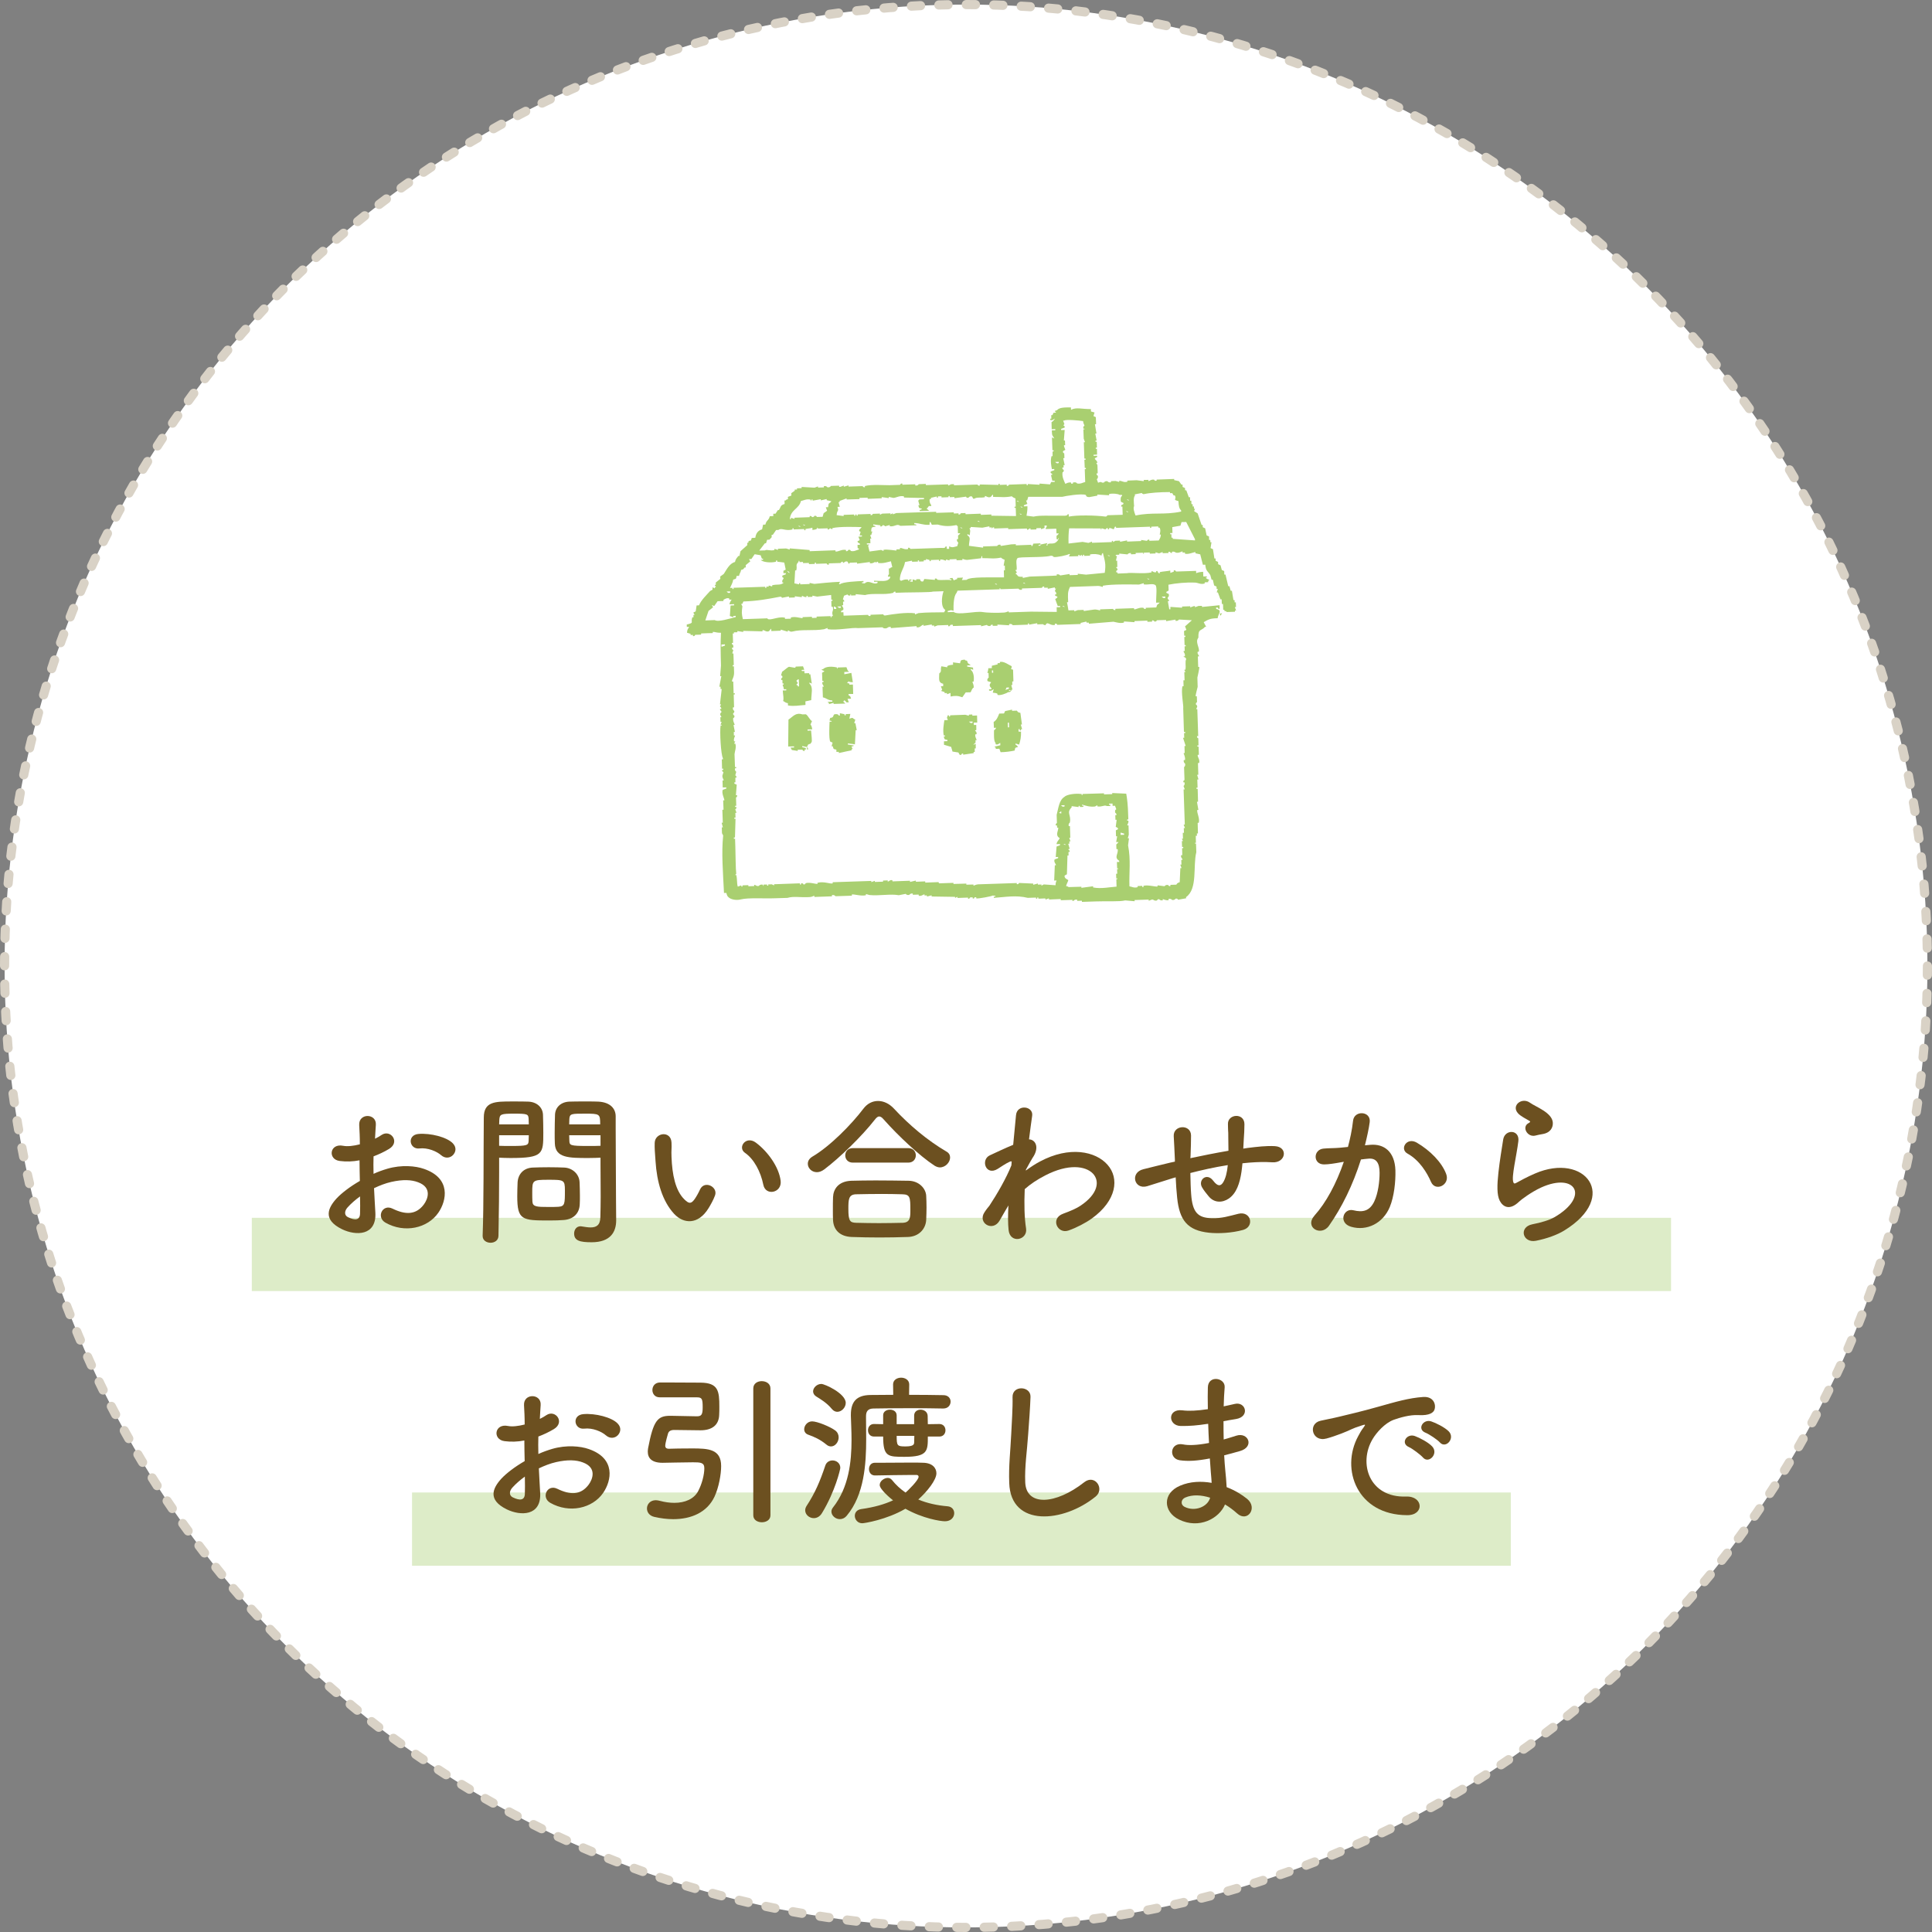 <?xml version="1.0" encoding="utf-8"?>
<!-- Generator: Adobe Illustrator 15.0.0, SVG Export Plug-In  -->
<!DOCTYPE svg PUBLIC "-//W3C//DTD SVG 1.1//EN" "http://www.w3.org/Graphics/SVG/1.1/DTD/svg11.dtd">
<svg version="1.1"
	 xmlns="http://www.w3.org/2000/svg" xmlns:xlink="http://www.w3.org/1999/xlink" xmlns:a="http://ns.adobe.com/AdobeSVGViewerExtensions/3.0/"
	 x="0px" y="0px" width="211px" height="211px" viewBox="0 0 211 211" enable-background="new 0 0 211 211" xml:space="preserve">
<rect x="0" y="0" width="211" height="211" fill="#808080" stroke="none"/>
<defs>
</defs>
<g>
	<circle fill-rule="evenodd" clip-rule="evenodd" fill="#FFFFFF" cx="105.5" cy="105.5" r="105"/>
	
		<circle fill="none" stroke="#D9D2C6" stroke-linecap="round" stroke-linejoin="round" stroke-dasharray="1,1.999" cx="105.5" cy="105.5" r="105"/>
</g>
<rect x="27.5" y="133" fill-rule="evenodd" clip-rule="evenodd" fill="#DDECC8" width="155" height="8"/>
<rect x="45" y="163" fill-rule="evenodd" clip-rule="evenodd" fill="#DDECC8" width="120" height="8"/>
<path fill-rule="evenodd" clip-rule="evenodd" fill="#A9CF70" d="M130.51,59.02l-2.43-0.17l-0.01-0.129h-0.131l-0.01-0.381
	l-0.13,0.01v-0.129l0.25-0.011l-0.021-0.64l0.891-0.16l0.12-0.391l0.51-0.01l0.96,1.881V59.02z M124.02,56.3
	c-0.129-0.3-0.299-0.829-0.16-1.021c-0.029-0.399-0.1-0.949,0.091-1.159l-0.011-0.13l0.761-0.15c0,0,0.069,0.16,0.26,0.12
	c0.601-0.14,1.729-0.22,2.81-0.22l0.01,0.119h0.25l0.141,0.25l0.13-0.01c0.271,0.461-0.319,0.44,0.4,0.631
	c0.021,0.459,0.06,0.799,0.29,1.01l0.01,0.13C127.12,56.27,125.88,55.91,124.02,56.3z M126.55,59.029l-1.03,0.031v-0.121
	c-0.229-0.029-0.25,0.131-0.25,0.131l-0.649-0.1l0.01,0.119l-1.54,0.061V59.02l-0.77,0.15v-0.13l-0.51,0.021l-0.25,0.14l-0.011-0.13
	h-0.12v0.13l-2.17,0.079l-0.01-0.129l-0.38,0.14l-0.64-0.11l-1.53,0.18c-0.021-0.619,0-1.209,0.069-1.659l3.461,0.01v0.12
	c0.18,0-0.061-0.109,0.119-0.13l0.391,0.12c0,0,0.039-0.17,0.25-0.141l0.01,0.131l0.13-0.011l-0.01-0.12
	c0.271-0.05,0.39,0.141,0.521,0.11l0.119-0.261l0.12-0.01l0.011,0.131l2.939-0.101l0.77-0.03v0.131h0.131V57.52l0.76-0.029
	l0.01,0.13h0.13c0.17,0.229,0.06,0.61,0.021,0.76h0.129C126.74,58.79,126.68,58.76,126.55,59.029z M120.971,60.63
	c0.25,0.07,0.109-0.021,0.26,0.12C120.971,60.68,121.12,60.77,120.971,60.63z M124.4,63.84l0.51-0.15l0.01,0.131
	c0.45,0.08,0.99-0.15,1.28,0.09c0.19,0.22,0.06,1.21,0.06,1.91l0.391-0.01c-0.211,0.279-0.26,0.08-0.371,0.529l-1.149,0.04v0.12
	c-0.21,0.05-0.22-0.109-0.26-0.12c-0.431-0.08-0.81,0.2-1.011,0.17l-0.01-0.13l-2.039,0.07v0.13c-0.221,0.04-0.221-0.11-0.261-0.12
	l-1.409,0.05l0.01,0.12c-0.021,0.01-0.371-0.13-0.65-0.1l-1.141,0.16l-0.01-0.121l-0.64,0.021l-0.38,0.14v-0.129l-0.641,0.02
	c-0.02-0.2-0.16-0.891-0.16-0.891h0.131c-0.04-0.859-0.07-1.119,0.199-1.67l3.07-0.109c0.23,0,0.461,0.119,0.51,0.109v-0.129
	C121.41,63.77,123.8,63.84,124.4,63.84z M125.54,63.29c-0.261-0.069-0.11,0.021-0.261-0.12C125.54,63.24,125.391,63.15,125.54,63.29
	z M127.35,67.71l0.01,0.13l1.021-0.17v0.13c0.271,0.05,0.38-0.14,0.38-0.14l1.41,0.08l-0.75,0.67l0.15,0.38l-0.26,0.13l0.02,0.51
	h0.13v0.131h-0.12l0.03,0.899l0.12-0.01l0.01,0.13l-0.13,0.01l0.021,0.51h-0.131c-0.02,0.15,0.18,0.221,0.15,0.51
	c-0.02,0.181-0.17-0.039-0.131,0.131c0,0.01,0.23,0.029,0.271,0.25c-0.159,0.279,0,0.73-0.09,1.15l-0.13,0.01l0.141,0.25h-0.131
	l0.03,0.899h-0.13l0.02,0.64l-0.119,0.011c-0.181,0.64,0.139,2.12,0.08,2.43l0.079,2.56l0.13-0.01l0.01,0.131h-0.129l0.02,0.52
	h-0.13l0.29,0.891h-0.131l0.021,0.77h-0.12c-0.01,0.05,0.221,0.449,0.15,0.77h-0.131c-0.049,0.27,0.141,0.381,0.141,0.381
	c0.07,0.279-0.109,0.379-0.109,0.389l0.049,1.4c-0.01,0.051-0.17,0.041-0.119,0.26h0.119c0.07,0.311-0.109,0.391-0.109,0.391
	l0.141,0.38h-0.131l0.131,3.84h-0.131l0.15,0.38l-0.131,0.01l0.021,0.511h-0.13l0.02,0.64l-0.129,0.01l0.14,0.25h-0.13l0.02,0.641
	h0.131v0.13H129.1l0.021,0.771h-0.13c-0.061,0.299,0.17,0.35,0.15,0.51h-0.131l0.02,0.52H128.9l0.14,0.38h-0.13l-0.07,1.54
	c-0.369,0.11-0.3,0.23-0.38,0.27l-0.64,0.021l0.01,0.13c-0.2,0.051-0.25-0.119-0.26-0.119c-0.311-0.031-0.381,0.139-0.381,0.139
	l-0.77-0.1v0.131c-0.26,0.039-1.02-0.201-1.54-0.08l0.011,0.129l-0.131,0.011l-0.01-0.13l-0.51,0.02l0.01,0.12
	c-0.391,0.12-0.63-0.05-0.9-0.09c-0.05-1.511,0.17-2.86-0.149-4.479l0.1-0.771h-0.13l0.109-0.39l-0.029-1.021l-0.13,0.011
	c-0.021-0.16,0.17-0.23,0.11-0.521H123.1V89.5l0.131-0.01l-0.021-0.51c-0.021-0.971-0.11-1.78-0.21-2.301l-1.529-0.07v0.121
	l-0.9,0.029v-0.119l-0.641,0.02l-1.66,0.05c-0.17,0.06,0.051,0.16-0.129,0.14v-0.129c-0.641-0.101-1.641,0.029-1.91,0.319
	c-0.57,0.36-0.641,1.25-0.83,1.95l0.029,0.89c-0.01,0.04-0.17,0.05-0.119,0.271l0.129-0.01l0.011,0.26l0.13-0.01
	c-0.01,0.439-0.37,0.83,0.16,1.149c-0.141,0.271-0.28,0.29-0.36,0.649l0.38-0.01l0.01,0.131l-0.379,0.14L115.3,93.6l0.261-0.01
	v0.131l-0.381,0.139c-0.13,0.281,0.16,0.511,0.15,0.641h-0.13l-0.07,1.67l0.261-0.01c-0.07,0.199-0.101,0.21-0.111,0.52l-1.289-0.09
	l-0.25,0.141V96.6l-0.391,0.01V96.49l-0.51,0.14V96.5l-1.54-0.07c-0.04,0.01-0.03,0.17-0.25,0.131l-0.01-0.121l-4.22,0.141
	c-0.221,0.01-0.471,0.15-0.5,0.15l-0.01-0.131l-0.771,0.021V96.5l-1.41,0.04v-0.12l-1.54,0.051c-0.17-0.051,0.05-0.101-0.13-0.131
	l-1.41,0.051V96.26l-1.02,0.04l-0.01-0.13l-0.63,0.15l-0.01-0.131l-1.91,0.07l-0.01-0.13c-0.3-0.06-0.35,0.16-0.51,0.149V96.15
	l-0.51,0.02v0.12l-0.89,0.03l-0.01-0.12l-0.38,0.14v-0.13l-4.22,0.14v0.131c-0.31,0.069-0.95-0.25-1.66-0.07v0.13
	c-0.2,0.01-0.85-0.21-1.28-0.09c-0.04,0.01-0.03,0.17-0.25,0.14c0,0-0.04-0.17-0.26-0.119V96.6h-0.13v-0.129l-2.82,0.1l0.01,0.13
	l-0.26-0.12l-0.39,0.01l0.01,0.131h-0.13V96.6l-0.39,0.01l0.01,0.131c-0.18,0.01,0.04-0.11-0.14-0.131
	c-0.31-0.02-0.37,0.141-0.37,0.141c-0.3,0.08-0.36-0.141-0.52-0.109v0.129l-0.64,0.021v-0.12l-0.64,0.02v0.131h-0.12l-0.01-0.131
	l-0.38,0.141c-0.12-0.311-0.05-0.82-0.17-1.27h-0.13l0.13-0.131c-0.07-0.56-0.07-1.979-0.1-2.939l-0.03-0.9l-0.13,0.01l-0.01-0.129
	l0.13-0.011l0.06-2.05l-0.13,0.01v-0.13h0.13l-0.02-0.521h0.13l-0.14-0.379c0-0.031,0.17-0.051,0.12-0.261h-0.13l-0.01-0.12
	L80.41,88l-0.03-0.891c0.01-0.039,0.16-0.049,0.12-0.26h-0.13l0.09-1.149l-0.26-0.12v-0.13l0.12-0.011l-0.01-0.51h0.12
	c0.03-0.199-0.13-0.24-0.13-0.25l0.11-0.39c0,0-0.19-0.101-0.14-0.38l0.13-0.01v-0.121h-0.13l-0.05-1.409
	c0.02-0.32,0.22-0.69,0.09-1.149h-0.13l0.12-0.261l-0.13,0.011c-0.08-0.311,0.12-0.561,0.11-0.65l-0.13,0.01l-0.01-0.391h0.12
	l-0.15-0.76l0.13-0.01c-0.03-0.17-0.22-0.391-0.16-0.76c0,0,0.17,0,0.12-0.26c0,0-0.16-0.041-0.13-0.25c0,0,0.16-0.051,0.12-0.26
	c0,0-0.2-0.101-0.14-0.381l0.12-0.01l-0.04-1.4l0.12-0.01v-0.13l-0.13,0.011l-0.04-1.281h-0.13c-0.04-0.239,0.24-0.449,0.22-1.029
	l-0.02-0.641l-0.13,0.01V72.65l0.12-0.01L80.1,71.37h-0.13l0.12-0.39c0,0-0.17-0.01-0.14-0.25h0.13c0.05-0.371-0.12-0.34-0.14-0.381
	l-0.01-0.129l0.13-0.011l-0.03-1.021h0.13l-0.01-0.129l0.38-0.011v-0.13l0.64,0.1V68.9l2.05,0.05c0.18-0.04-0.06-0.12,0.12-0.13
	c0.15,0,0.36,0.24,0.65,0.109c0,0,0.16-0.22,0.24-0.27l0.01,0.26l1.03-0.04l-0.01-0.12l0.78,0.23l-0.01-0.131
	c0.17-0.029,0.22,0.19,0.52,0.111c0.96-0.261,2.33-0.051,3.45-0.25l0.38-0.141v0.13c0.96,0.181,2.74-0.21,3.33-0.11l2.68-0.09
	c0,0,0.05,0.16,0.39,0.11c0.18-0.021,0.2-0.2,0.51-0.14V68.6l2.81-0.22l0.01,0.13c0.41,0.07,0.48-0.25,0.76-0.279v0.119l0.89-0.149
	l0.01,0.12l0.25-0.01l0.01,0.129l0.37-0.14l1.16-0.04v0.131h0.13c0.09-0.07,0.06-0.211,0.38-0.15v0.13l3.07-0.101l0.01,0.131
	l0.629-0.15c0,0,0.111,0.17,0.391,0.109c0,0,0.01-0.17,0.25-0.129v0.119l0.52-0.01l-0.01-0.13l1.28,0.08v-0.13
	c0.33-0.07,0.39,0.119,0.39,0.119l1.66-0.059V68.09h0.12l0.011,0.131l0.889-0.16v0.129l0.641-0.02c0.01,0,0,0.08,0.26,0.109
	c0.211-0.5,0.471,0.091,1.03-0.029l-0.01-0.13c0.271-0.04,0.26,0.12,0.26,0.12l2.56-0.09v-0.121l0.631-0.149l0.01,0.12h0.25
	l0.01,0.12l2.68-0.22c0.23,0.039,0.74,0.22,1.15,0.09v-0.12l1.15,0.08v-0.12l1.41-0.051v0.131l0.51-0.02V67.76
	c0.199-0.039,0.26,0.12,0.26,0.12c0.27,0.021,0.25-0.14,0.25-0.14L127.35,67.71z M127.27,65.15v0.129
	c-0.22,0.121-0.319-0.059-0.39-0.119L127.27,65.15z M122.77,91.17l-0.379,0.01l-0.011-0.25l0.39,0.11V91.17z M122.01,91.33
	l-0.109,0.641l0.26-0.011c-0.04,0.08-0.25,0.271-0.25,0.271l0.02,0.51l0.131-0.01c0.109,0.529-0.44,0.899,0.17,1.279v0.131h-0.25
	l0.02,0.639c0.04,0.181,0.141-0.049,0.13,0.131H122l0.02,0.51l-0.129,0.01l0.02,0.51l0.13-0.01c0.04,0.18-0.09-0.039-0.12,0.141
	l0.02,0.76c-0.76,0.05-1.67,0.26-2.56,0.09v-0.13l-1.28,0.17v-0.12l-1.41,0.04c0,0-0.02-0.08-0.26-0.11
	c0.041-0.209,0.25-0.58,0.24-0.649c-0.01-0.05-0.47-0.16-0.4-0.5l0.25-0.14l0.061-2.051h0.12l-0.011-0.39h0.131
	c0.039-0.19-0.141-0.25-0.141-0.25c-0.02-0.181,0.11,0.05,0.131-0.14l-0.15-0.5l0.13-0.01l-0.011-0.25l0.131-0.011l-0.141-0.38
	h0.121l-0.041-1.279h-0.129c-0.07-0.271,0.119-0.381,0.119-0.381c0.18-0.869-0.42-1.05,0.2-1.67l-0.011-0.13l0.771,0.101V88.01h0.13
	v0.12c0.07-0.01,0.53,0.06,0.381-0.14L118.18,88v-0.13c0.381,0.13,0.891,0.28,1.41,0.21l0.26-0.141v0.131
	c0.51,0.08,0.78-0.19,1.021-0.041c0.069-0.01,0.54,0.061,0.38-0.139l-0.12,0.01l-0.01-0.131l0.38-0.01l0.01,0.25l0.26-0.01
	l0.141,0.38c-0.03,0.06-0.2,0.03-0.11,0.39c0,0.03,0.16,0.041,0.13,0.25l-0.13,0.01l0.021,0.511l0.13-0.011l-0.101,0.781
	c0,0.02,0.23,0.029,0.26,0.239l-0.25,0.14l0.021,0.641H122.01z M116.41,92.279c-0.26-0.059-0.11,0.031-0.26-0.109
	C116.41,92.23,116.26,92.141,116.41,92.279z M115.88,87.95l0.38-0.011l0.01,0.121C116.04,88.18,115.939,88,115.88,87.95z
	 M115.91,88.84c-0.26-0.061-0.11,0.03-0.26-0.119h0.129c0.051-0.07,0.041-0.08,0.041-0.08s0.01,0,0.08-0.051L115.91,88.84z
	 M79.18,70.5l-0.38,0.141l-0.01-0.25l0.38-0.021L79.18,70.5z M78.06,67.721l-1.03,0.039l0.35-1.039l0.5-0.4l-0.14-0.25L78,66.189
	l0.37-0.529l0.64-0.02V65.51c0.09-0.05,0.39-0.26,0.63-0.15l0.01,0.131l0.25-0.01c-0.11,0.229-0.17,0.209-0.24,0.52l0.51-0.02
	l0.01,0.129l-0.39,0.021l-0.08,1.149l0.38,0.121V67.27l0.26-0.01v0.131C79.74,67.54,78.43,67.971,78.06,67.721z M79.74,64.59
	l0.01,0.131c-0.22,0.119-0.33-0.061-0.39-0.121L79.74,64.59z M80.08,63.3c0.35-0.11,0.29-0.04,0.37-0.399l0.26-0.01
	c0.08-0.351,0.16-0.291,0.23-0.65c0.32-0.08,0.21-0.07,0.38-0.26l0.13-0.01l-0.01-0.25l0.5-0.41l-0.14-0.25l0.26-0.011l0.36-0.521
	l0.65,0.111l0.14,0.379l0.12-0.01l0.01,0.131l-0.26,0.01c0.25,0.26,1.09,0.34,1.67,0.199v-0.129l0.13-0.011v0.13l0.77,0.1
	l0.16,0.771l-0.25,0.13v0.26l0.26-0.01v0.131l-0.37,0.139c-0.09,0.201,0.13,0.25,0.13,0.25c0.03,0.141-0.26,0.261-0.11,0.521
	l0.13-0.01c-0.32,0.34-0.71,0.149-1.27,0.3v0.13l-0.38-0.11v0.121l-0.26,0.01l0.01,0.13h-0.13v-0.12l-2.43,0.08l-1.03,0.029
	l0.01,0.131l-0.13,0.01V64.2l-0.26,0.01C79.86,63.891,80.02,63.68,80.08,63.3z M83.53,59.34l0.13-0.01l0.12-0.38l0.25-0.011
	l0.25-0.27l-0.01-0.25l0.13-0.01l0.36-0.52l0.26-0.011c0.33-0.271,0.73,0.149,1.53-0.05V57.7h0.13v0.12l1.15-0.041l0.01,0.131h0.13
	l-0.01-0.131c0.36-0.079,0.52-0.059,0.76-0.149l0.01,0.25c0.3-0.04,0.32-0.04,0.51-0.14v-0.131l0.13,0.121l1.02-0.03l0.01,0.13
	c0.14,0.02,0.25-0.141,0.25-0.141l0.26,0.121L90.9,57.68c0.78-0.199,2.7-0.13,3.2-0.109c-0.04,0.08-0.25,0.27-0.25,0.27
	c-0.08,0.23,0.11,0.189,0.14,0.25l-0.11,0.391l0.25-0.01l0.01,0.119l-0.39,0.02l0.14,0.381l-0.25,0.13
	c0.06,0.2,0.13,0.149,0.27,0.25v0.13l-0.26,0.01l0.02,0.381h0.13v0.119c-0.28,0.061-0.49,0.25-0.89,0.16c0,0,0.01-0.17-0.26-0.12
	c-0.01,0.011-0.05,0.181-0.25,0.14l-0.01-0.129c-0.46-0.101-0.85,0.219-1.14,0.17L91.24,60.1l-0.38,0.01L88.43,60.2l-0.01-0.13
	l-2.18-0.18l0.01,0.129L85.86,59.9l-0.9,0.029l0.01,0.131l-0.39-0.121v0.131c-0.48,0.13-0.84-0.1-1.02,0.039l-0.64,0.021
	L83.53,59.34z M87.44,57.54c-0.26-0.069-0.11,0.021-0.26-0.12C87.44,57.49,87.29,57.4,87.44,57.54z M87.95,57.4
	c-0.26-0.07-0.11,0.02-0.26-0.121C87.95,57.35,87.8,57.26,87.95,57.4z M87.47,54.721c0.29-0.061,0.6-0.25,1.02-0.16
	c0.18,0.039-0.04,0.16,0.13,0.119v-0.119l0.13-0.011v0.13l0.89-0.16l0.01,0.131l0.63-0.15l0.01,0.13l0.51,0.11
	c-0.24,0.33-0.31,0.06-0.36,0.65l-0.25,0.01l0.14,0.379l-0.38,0.271l-0.11,0.39L89.2,56.46c0,0,0.01-0.17-0.26-0.12
	c0,0-0.04,0.16-0.25,0.131c-0.01,0-0.07-0.16-0.26-0.111v0.121l-0.51,0.02l-1.15,0.04v0.13l-0.39-0.12l0.01,0.13l-0.13,0.01
	C86.35,55.641,87.27,55.59,87.47,54.721z M91.46,55.359l0.26-0.01l-0.14-0.51l0.12-0.01v-0.12l0.76-0.28v0.12l1.41-0.04l-0.01-0.13
	l0.9-0.03v0.131l1.54-0.061l-0.01-0.13l0.78,0.11l-0.01-0.131l0.52,0.11c0.31-0.021,0.68-0.28,1.14-0.17l0.01,0.13l2.18,0.051v0.129
	l-0.51,0.021c-0.05,0.069-0.05,0.08-0.05,0.08s0,0-0.07,0.05l0.14,0.51h-0.13c0.11,0.35,0.04,0.291,0.4,0.37
	c-0.14,0.15,0,0.06-0.25,0.14v0.131l1.03-0.041c-0.11-0.119-0.17-0.119-0.27-0.239c0.16-0.101,0.14-0.17,0.25-0.271l0.26-0.01
	l-0.01-0.119c-0.12-0.07-0.24-0.461-0.15-0.641h0.13l-0.01-0.13l0.64-0.149v0.129l0.13-0.01v-0.13l0.38-0.01l0.01,0.13l0.76-0.03
	v-0.12l0.13-0.01v0.13l0.51-0.021l0.01,0.131l1.27-0.17c0,0,0.01,0.17,0.26,0.119c0,0,0.141-0.219,0.381-0.139l0.14,0.25l0.13-0.011
	c0.27-0.19,0.71-0.06,1.141-0.16v-0.13c0.129-0.02,0.35,0.24,0.64,0.1c0,0,0.159-0.209,0.25-0.26l0.01,0.26
	c0.79-0.01,1.3,0.09,2.04-0.069c0.12,0.12,0.23,0.17,0.4,0.239l0.029,0.891l-0.13,0.01v0.131l0.13-0.011l0.03,0.899l-2.69-0.039
	v-0.131l-1.149,0.041l-0.011-0.131l-1.659,0.061l-0.011-0.131l-0.51,0.021c-0.029,0.011-0.029,0.171-0.25,0.14v-0.129l-0.51,0.02
	l-0.01-0.13l-1.92,0.06v-0.119l-4.35,0.139l-0.38,0.141v-0.12l-0.26,0.13v-0.119l-0.9,0.029l-0.25,0.131V56.09l-0.77,0.03
	c-0.04,0.01-0.03,0.17-0.25,0.14v-0.13l-1.41,0.05v0.131h-0.12l-0.01-0.131l-0.13,0.01l0.01,0.121l-0.13,0.01v-0.131l-1.16,0.041
	l0.01,0.129l-0.77-0.1C91.43,55.6,91.65,55.91,91.46,55.359z M111.29,54.811c-0.261-0.07-0.11,0.02-0.261-0.121
	C111.29,54.76,111.141,54.67,111.29,54.811z M111.7,55.439c-0.261-0.069-0.11,0.021-0.261-0.119
	C111.7,55.38,111.55,55.3,111.7,55.439z M111.721,63.63c0.26,0.07,0.109-0.021,0.26,0.12C111.721,63.68,111.87,63.77,111.721,63.63z
	 M108.91,63.85c-0.26-0.06-0.11,0.03-0.26-0.119C108.91,63.8,108.76,63.71,108.91,63.85z M111.34,56.09
	c0.25,0.07,0.11-0.02,0.26,0.12C111.34,56.141,111.49,56.23,111.34,56.09z M106.75,56.88c0.26,0.07,0.109-0.021,0.26,0.12
	C106.76,56.939,106.9,57.029,106.75,56.88z M105.88,57.68h0.13v-0.13l1.28,0.08l0.76-0.149l0.011,0.129l0.25-0.01l0.01,0.131
	l0.119-0.131l0.131-0.01v0.131l1.539-0.051v0.12l2.051-0.069v0.129c0.16,0.03,0.26-0.129,0.26-0.129l0.12-0.011l0.01,0.13l0.64-0.02
	l-0.01-0.131l0.51-0.02l0.011,0.13l0.38-0.14l-0.01-0.26h0.26c-0.07,0.25,0.02,0.1-0.12,0.26v0.119l1.149-0.039l0.021,0.52
	l0.25-0.01c-0.09,0.17-0.08,0.15-0.239,0.26c0.01,0.07-0.061,0.53,0.139,0.381c0.141-0.111-0.059-0.131,0.121-0.131
	c-0.07,0.16-0.11,0.28-0.24,0.391c-0.34,0.359-0.71,0.1-1.01,0.289v0.131h-0.131l0.121-0.26l-0.761,0.16V59.6h-0.25
	c0.14-0.14-0.01-0.05,0.25-0.129l-0.01-0.131l-0.761,0.03l-0.119,0.26c-0.18,0.05-0.01-0.04-0.141-0.13l-1.66,0.061V59.43
	l-0.51,0.021l-1.02,0.159l-0.131,0.011l-0.01-0.13c-0.279-0.051-0.369,0.14-0.369,0.14l-1.541,0.05l0.011,0.131l-1.55-0.201
	c0.02-0.639,0.25-0.889-0.17-1.149v-0.13l0.26,0.12C105.939,57.939,106.02,58.07,105.88,57.68z M104.859,57.59
	c0.25,0.07,0.111-0.02,0.261,0.12C104.859,57.641,105.01,57.73,104.859,57.59z M102.36,63.311c0,0,0-0.17-0.26-0.121l0.01,0.131
	h-0.13l-1.03-0.09l-0.12,0.26c-0.35,0.1-0.3-0.221-0.39-0.24l-0.38,0.01v0.131l-0.39-0.121l0.01,0.26c0,0-0.5,0-0.26-0.119
	l0.13-0.01l-0.01-0.121l-0.25,0.011v0.12l-0.12,0.01l-0.01-0.13c-0.35-0.04-0.57,0.069-0.76,0.149
	c-0.06-0.069-0.06-0.069-0.06-0.069s0,0-0.07-0.05c0.02-0.84,0.45-1.2,0.57-1.94l0.76-0.149l0.01,0.119l0.64-0.02l-0.01-0.13h0.13
	v0.13l0.52-0.02l-0.01-0.131l0.26-0.01l-0.01-0.12l0.39,0.11l0.01,0.13l0.12-0.011V61.16l0.89-0.03l0.01,0.12h0.13l-0.01-0.13
	c0.33-0.07,0.47,0.11,0.65,0.11l-0.01-0.131l0.39,0.11v-0.12l0.76-0.029l0.011,0.129l0.639-0.02l-0.01-0.13
	c0.08-0.011,0.26,0.11,0.521,0.11l1.53-0.18c0.07-0.261-0.021-0.111,0.119-0.261l0.01,0.25c0.83-0.01,1.291,0.101,2.041-0.06
	c0.119,0.119,0.229,0.17,0.4,0.24l-0.111,0.639h0.131l0.01,0.511h-0.12l0.021,0.771c-1.23,0.02-3.76-0.101-4.09,0.27l-0.511,0.02
	l0.12-0.27l-0.641,0.029l0.011,0.121l-0.38,0.149l-0.141-0.26c0,0-0.49,0.03-0.25,0.14h0.13v0.12
	C103.51,63.26,102.9,63.41,102.36,63.311z M91.83,66.23l0.01,0.129c-0.22,0.111-0.32-0.069-0.39-0.119L91.83,66.23z M95.03,58.439
	l0.12-0.01l0.12-0.39l-0.13,0.01c0.04-0.479,0.02-0.47,0.5-0.53c-0.15-0.14-0.01-0.06-0.26-0.119l-0.01-0.131l0.77,0.101l0.01,0.13
	c0.19,0.029,0.25-0.141,0.25-0.141c0.19-0.02,0.26,0.121,0.26,0.121l0.51-0.141v0.131c0.54,0.09,0.79-0.32,1.15-0.041l1.79-0.06
	c-0.15-0.14,0-0.06-0.26-0.12v-0.13c0.68,0.021,0.87,0.229,1.67,0.2c0,0-0.01-0.49,0.12-0.26l0.13,0.25l0.64-0.021
	c0.8,0.239,1.4,0.181,2.05,0.06c0.06,0.07,0.06,0.07,0.06,0.07s0,0,0.08,0.051l0.021,0.77l0.26-0.01
	c-0.06,0.119-0.239,0.25-0.25,0.26l0.011,0.39h-0.121c-0.069,0.25,0.141,0.38,0.141,0.38l-0.12,0.391
	c-0.44,0.1-0.46,0.18-0.89,0.029l0.01,0.26h-0.26l-0.01-0.25h-0.13c-0.04,0.221-0.28,0.141-0.5,0.15l-2.05,0.07l-1.28,0.04
	c-0.04-0.011-0.04-0.171-0.26-0.12l0.01,0.13c-0.41,0.11-0.67-0.16-0.9-0.101v0.131L97.9,60v0.13c-0.04,0.011-1.05-0.17-1.41-0.08
	v0.13l-0.26-0.119l-1.27,0.17L94.81,59.6c0.08-0.17,0.12,0.041,0.12-0.14l-0.25,0.011l-0.01-0.131l0.39-0.01l-0.02-0.51h0.13
	L95.03,58.439z M85.94,62.33c0.03,0.029,0.35,0.12,0.26,0.25C86.2,62.58,86.17,62.6,85.94,62.33z M90.97,67.279l-0.12,0.011
	c-0.13,0.101,0.05,0.17-0.13,0.13v-0.13l-1.54,0.05l0.01,0.131l-0.51,0.02l-0.01-0.131L87.65,67.4v0.119
	c-0.26-0.02-0.84-0.22-1.28-0.08v0.131l-0.64,0.02v-0.13c-0.58-0.14-1.26,0.17-1.66,0.181c-0.27,0.01-0.26-0.111-0.26-0.111
	l-2.68,0.091c-0.15-0.63-0.13-0.79-0.05-1.41l-0.14-0.25l0.13-0.01l0.12-0.261c1.5-0.049,2.69-0.27,3.95-0.51
	c0.24-0.05,0.26,0.11,0.26,0.11l0.76-0.149l0.01,0.129l0.64-0.02l-0.01-0.13l0.77,0.101V65.09c0.16-0.02,0.22,0.16,0.52,0.11
	l-0.01-0.12l0.13-0.01v0.13l0.52-0.021l-0.01-0.13l0.52,0.11l1.53-0.18l0.02,0.52l0.12-0.01l0.01,0.13h-0.13l0.02,0.64h0.13
	C91.09,66.79,90.76,66.721,90.97,67.279z M91.33,66.37v0.13l-0.25,0.01l-0.01-0.26h0.12c0.06,0.07,0.06,0.08,0.06,0.08
	S91.25,66.32,91.33,66.37z M88.93,63.77l-0.51-0.109v0.119L87.4,63.82l-0.01-0.131h-0.12v0.131l-0.51-0.11l0.08-1.41h0.12
	c0.14-0.51-0.12-0.569,0.23-0.909c0.07-0.07-0.05-0.19,0.12-0.131l0.01,0.131l0.38-0.021v0.13l0.64-0.02l0.01,0.129l0.64-0.02
	l-0.01-0.13l0.13-0.01l0.01,0.13l1.15-0.04c0.04,0.01,0.03,0.181,0.26,0.12l-0.01-0.131l1.28-0.039c0.05-0.01,0.03-0.16,0.25-0.141
	l0.01,0.131c0.16,0,0.21-0.24,0.5-0.141l0.14,0.25l0.12-0.13l0.77-0.03l0.01,0.131l0.12-0.011L95,61.38v0.13
	c0.31,0.07,0.55-0.16,0.64-0.15v0.131l0.13-0.131l0.12-0.01l0.01,0.131c0.52,0.09,1.05-0.101,1.4-0.181l0.15,0.64
	c-0.25,0.08-0.11-0.01-0.25,0.141h-0.13l0.02,0.641c0,0-0.09,0.02-0.12,0.26l0.26-0.01c-0.07,0.26,0.02,0.109-0.12,0.26
	c-0.27,0.31-0.9,0.209-1.66,0.189l0.01,0.12l0.38-0.011v0.131c-0.46,0.27-0.93-0.391-1.4,0.05c0,0-0.5,0-0.26-0.12l0.13-0.01
	l-0.01-0.13c-0.62,0.021-2.29,0.1-2.55,0.35h-0.13l0.12-0.26C90.72,63.58,89.49,63.71,88.93,63.77z M96.73,67.21
	c-0.25,0.05-0.26-0.12-0.26-0.12l-1.4,0.051v0.129c-0.26,0.051-0.26-0.119-0.26-0.119l-2.68,0.09l-0.02-0.381l-0.25,0.011
	l-0.01-0.13L92.1,66.6c0.07-0.289-0.17-0.359-0.14-0.5l0.13-0.01l-0.02-0.38l0.13-0.01c0.03-0.14-0.14-0.25-0.14-0.25l0.12-0.39
	l0.38-0.141c0,0,0.06,0.17,0.26,0.12c0.17-0.04-0.06-0.149,0.12-0.13l0.01,0.13l0.51-0.021l-0.01-0.129l1.03,0.1
	c0.8-0.25,2.11,0.02,3.07-0.24c0.03-0.01,0.03-0.16,0.25-0.13v0.12l1.03-0.03c0.65-0.021,2.93-0.01,3.06-0.101l1.16-0.039
	c-0.22,0.59-0.32,1.75,0.19,2.039l-0.12,0.261c-1.19,0.03-1.71-0.011-2.81,0.09l-0.38,0.149V66.98C99,66.85,97.45,67.08,96.73,67.21
	z M109.66,66.9c-0.85,0.06-2.01,0.01-2.311-0.051c-0.789-0.149-2.709,0.381-3.199-0.02l-0.641,0.029l-0.01-0.129
	c0.45-0.09,0.24-0.141,0.641-0.021c-0.021-0.649,0.02-1.62,0.319-1.94l0.12-0.26l4.6-0.15V64.23c0.18-0.021-0.05,0.09,0.131,0.119
	l1.92-0.06c0,0,0.109,0.19,0.39,0.11l-0.011-0.131l2.181-0.069c0.03-0.011,0.03-0.171,0.25-0.14v0.129l0.39-0.01v0.131l0.771-0.16
	v0.129h0.13c-0.29,0.441,0.08,0.24,0.02,0.641h-0.129l0.01,0.13l0.26,0.12c-0.04,0.21-0.221,0.189-0.25,0.26l0.279,0.76l0.26-0.01
	v0.131l-0.379,0.01l0.01,0.51L112.6,66.8l-2.43,0.08l-0.01-0.12C110.141,66.75,109.87,66.891,109.66,66.9z M116.29,66.29
	c-0.261-0.069-0.11,0.021-0.261-0.12C116.29,66.24,116.141,66.15,116.29,66.29z M117.77,60.74l-0.01-0.131l0.131-0.01l0.01,0.131
	l0.25-0.141v0.131h0.129V60.59h0.121l0.01,0.12l0.64-0.021l-0.01-0.129c0.351-0.101,0.989-0.041,1.16,0.09h0.13
	c0.01-0.01-0.07-0.141,0.12-0.26c0.2,0.869,0.36,1.149,0.2,2.17l-2.041,0.199l-0.899-0.1v0.13l-0.899,0.03v-0.131l-1.021,0.16
	c0,0-0.13-0.18-0.39-0.109l0.01,0.119l-0.641,0.031l-2.299,0.08L111.7,63.12v-0.13c-0.431,0-0.47,0.02-0.65-0.23
	c-0.12-0.14-0.06,0.04-0.13-0.13c0.29-0.159,0-0.18-0.01-0.38h0.119c0.061-0.45-0.149-1.02,0.091-1.29
	c0.22-0.181,2.739-0.04,3.569-0.25c0.281-0.069,0.391,0.12,0.391,0.12c0.3,0.061,1.55-0.21,1.66-0.32h0.119l-0.119,0.26
	L117.77,60.74z M111.82,55.18l0.38-0.15l-0.14-0.369l0.119-0.01l0.12-0.391h3.71c0.311-0.09,2.09-0.38,2.561-0.21
	c0.08,0.03-0.03,0.229,0.39,0.24l0.89-0.16l-0.01-0.12l1.29,0.08l-0.01-0.13c0.351-0.101,0.989-0.04,1.159,0.09l0.25-0.01
	l0.011,0.13c-0.16,0.04-0.19,0.439-0.11,0.641l0.26,0.119c0.07,0.19-0.229,0.19-0.239,0.271v0.13l0.13-0.01l0.029,0.9l-1.659,0.049
	c-0.04,0.01-0.04,0.17-0.261,0.141c-1.039-0.131-3.08-0.18-3.969,0.01v-0.26l-0.131,0.01c0.01,0.221-0.561,0.141-0.76,0.15
	c-1.03,0.029-2.27-0.07-2.95,0.1l-0.771-0.1c0.051-0.34,0.111-0.57,0.101-1.03l-0.39,0.01V55.18z M115.63,50.439v0.121
	c-0.22,0.119-0.319-0.061-0.39-0.11L115.63,50.439z M116.17,51.311c0,0-0.18-0.051-0.141-0.25h0.131l-0.01-0.261h0.129l-0.159-0.76
	l0.13-0.011l-0.02-0.51c0-0.02-0.181-0.039-0.131-0.25l0.25-0.14l-0.14-0.38l-0.01-0.13h0.13l-0.02-0.511h-0.121l0.09-1.149
	l-0.389,0.011V46.84l0.379-0.14c0.07-0.16-0.14-0.25-0.14-0.25l0.12-0.13l-0.141-0.381l0.131-0.01c0.189-0.14,1.63-0.01,2.05,0.061
	c0.03,0.32,0.14,0.38,0.149,0.51c-0.049,0.09-0.17,0.01-0.119,0.26c0.029,0.18,0.15-0.06,0.13,0.12l-0.13,0.011l0.039,1.02
	l0.141,0.38h-0.13l0.06,1.79h0.131v0.13h-0.131l0.041,0.899l0.119-0.01l0.01,0.131l-0.129,0.01l0.049,1.4
	c-0.279,0.06-0.49,0.239-0.89,0.159c0,0-0.069-0.18-0.39-0.11c-0.18,0.031,0.06,0.121-0.131,0.131h-0.119l-0.01-0.12
	c-0.32-0.05-0.461,0.079-0.631,0.14c-0.129-0.3-0.39-0.779-0.3-1.27C116.05,51.57,116.21,51.57,116.17,51.311z M123.24,55.939
	c-0.26-0.069-0.11,0.021-0.26-0.119C123.24,55.891,123.09,55.8,123.24,55.939z M123.32,54.66c-0.25-0.07-0.11,0.02-0.26-0.12
	C123.32,54.609,123.17,54.52,123.32,54.66z M134.83,65.529l-0.12,0.011l-0.17-1.021h-0.13l-0.141-0.5h-0.129l-0.301-1.27h-0.13
	l-0.01-0.38l-0.261-0.12l-0.14-0.51l-0.26-0.12l-0.011-0.25l-0.26-0.12l-0.01-0.26L132.63,61l-0.159-1.02l-0.261-0.121l0.101-0.639
	h-0.121l-0.01-0.25h-0.13l-0.01-0.381l-0.261-0.119L131.62,57.7l-0.261-0.12l-0.01-0.25h-0.119l-0.431-1.26l-0.39-0.25l0.109-0.26
	l-0.119,0.01l-0.01-0.26l-0.131,0.01l-0.01-0.26h-0.13l-0.011-0.381l-0.129,0.01l-0.01-0.39l-0.131,0.011l-0.279-0.761h-0.131
	l-0.01-0.25l-0.26-0.12l-0.01-0.26l-0.121,0.01l-0.27-0.38l-0.52-0.11v-0.129l-1.92,0.069v0.12c-0.25,0.05-0.26-0.109-0.26-0.109
	c-0.33-0.061-0.5,0.149-0.631,0.149l-0.01-0.13l-0.51,0.01l0.01,0.13l-0.779-0.1l-1.021,0.04l0.01,0.119
	c-0.42,0.131-0.61-0.129-0.899-0.09v0.121l-0.391-0.111l-0.51,0.021l0.01,0.12c-0.27,0.07-0.39-0.109-0.39-0.109
	c-0.28-0.051-0.38,0.14-0.38,0.14c-0.42,0.079-0.09-0.181-0.641,0.021l-0.14-0.381c0,0,0.181-0.109,0.11-0.38
	c0-0.03-0.16-0.04-0.131-0.26h0.121l-0.031-0.9l-0.129-0.25h0.119c-0.01-0.28-0.31-0.34-0.27-0.5l0.25-0.14v-0.131l-0.391,0.011
	v-0.12l0.381-0.02L119.8,49.01l-0.13,0.01v-0.129h0.13l-0.021-0.641h-0.129l-0.01-0.13h0.129l-0.149-0.771h0.13l-0.17-1.02h0.13
	l-0.03-0.77l-0.26-0.121l0.12-0.39l-0.39-0.11l-0.01-0.26c-0.98,0.01-1.601-0.229-2.17,0.08l-0.011-0.26
	c-0.62,0-1.26-0.029-1.53,0.311c-0.25,0.08-0.109-0.011-0.25,0.129c0.16,0.09,0.131-0.049,0.131,0.131l-0.25,0.01l-0.121,0.26
	h-0.129l0.01,0.381l-0.12,0.01v0.129c0.229,0.111,0.399-0.1,0.51-0.149c-0.11,0.2-0.181,0.28-0.37,0.399l0.02,0.771l0.391-0.021
	v0.131L114.87,47c0.03,0.67,0.06,0.5,0.28,0.891l-0.26-0.121l0.049,1.41l0.131-0.01v0.13l-0.12,0.011l0.01,0.51h-0.12
	c-0.14,0.52-0.029,1.05,0.04,1.41l0.261-0.01v0.129l-0.381,0.141c-0.09,0.22,0.131,0.22,0.141,0.25l0.01,0.13h-0.131l0.15,0.64
	l0.25-0.01l0.01,0.13l-0.39,0.011l-0.12,0.26l-1.15-0.09v0.129l-1.279-0.08v0.121l-0.12,0.01l-0.01-0.131l-1.92,0.07
	c-0.03,0.01-0.03,0.16-0.25,0.131V52.93l-0.771,0.03v-0.13l-0.13,0.01v0.12L107,52.91l0.01,0.119c-0.22,0.051-0.23-0.109-0.26-0.109
	L104.189,53l-0.01-0.13l-0.119,0.01c-0.301-0.03-0.351,0.149-0.511,0.14V52.9l-2.43,0.08l-0.01-0.131l-0.77,0.03
	c0,0-0.1,0.19-0.38,0.14v-0.129l-1.41,0.049v-0.129c-0.22-0.031-0.22,0.129-0.25,0.14l-1.15,0.04c-0.52,0.01-1.95-0.11-2.69,0.09
	v0.13c-0.21,0.04-0.22-0.12-0.26-0.12l-1.53,0.051V53.01l-0.51,0.15l-0.01-0.131l-0.38,0.141h-0.12l-0.01-0.13l-0.89,0.03
	c-0.01,0.01-0.1,0.189-0.38,0.15c0,0-0.13-0.191-0.39-0.121v0.131l-0.64,0.02v-0.13l-0.38,0.14l-1.41-0.08v0.131l-0.51,0.02
	l0.01,0.13l-0.26,0.011l0.01,0.119l-0.38,0.27l0.01,0.261l-0.38,0.14l0.01,0.25c-0.25,0.09-0.11-0.01-0.25,0.141l-0.13,0.01
	l0.01,0.38c-0.49,0.14-0.38,0.3-0.62,0.66l-0.12,0.01L84.7,56.1l-0.25,0.01l0.01,0.25l-0.39,0.021c-0.12,0.49-0.37,0.41-0.48,0.91
	l-0.25,0.01l-0.11,0.511c-0.46,0.129-0.67,0.439-0.74,0.92l-0.39,0.02c-0.14,0.52-0.08,0.141-0.37,0.391l0.01,0.129l-0.13,0.01
	l0.01,0.25L80.87,60.2l-0.11,0.51l-0.12,0.011c-0.18,0.229-0.29,0.309-0.37,0.649c-0.62,0.18-0.91,0.84-1.23,1.319l-0.38,0.271
	l0.01,0.261l-0.5,0.399l0.01,0.25l-0.13,0.01l0.14,0.25l-0.13,0.011l0.01,0.119l-0.26-0.119l0.01,0.26l-0.26,0.14
	c-0.4,0.45-0.99,1-1.22,1.569l-0.26,0.011l-0.1,0.649L75.72,66.9l0.14,0.26h-0.13l0.01,0.26h-0.13c-0.22,0.63,0.27,0.561-0.61,0.79
	l0.01,0.261l0.25-0.011c-0.13,0.271-0.2,0.229-0.23,0.64l0.39,0.121v0.129l0.26-0.01v0.131c0.22,0.039,0.22-0.131,0.25-0.141
	l0.64-0.02V69.18l0.77-0.029l0.51-0.01l-0.01-0.131c0.27-0.01,0.36,0.1,0.9,0.1c-0.06,1.061-0.04,2.131,0,3.58l-0.09,1.16l0.13-0.01
	L78.56,75h0.13l0.01,0.26l0.12-0.01l-0.19,1.67h0.12l-0.12,0.26c0.01,0.01,0.17,0.051,0.14,0.25h-0.13l0.01,0.131
	c0,0.029,0.17,0.039,0.13,0.25c0,0-0.14,0.02-0.12,0.26l0.14,0.26h-0.13l0.02,0.51h0.13L78.7,79.1c0.04,0.17,0.16-0.06,0.13,0.121
	H78.7c-0.11,0.659,0.03,3.189,0.25,3.579l0.01,0.13h-0.13l0.03,1.03l0.13-0.01L79,84.08h-0.13c-0.02,0.26,0.09,0.16,0.14,0.26
	l-0.12,0.381c0,0.279,0.16,0.43,0.15,0.51l-0.13,0.01L78.93,86l0.39-0.01v0.13l-0.38,0.14c-0.17,0.35,0.19,0.99,0.17,1.15h-0.13
	l0.04,1.02l-0.13,0.01l0.05,1.41h-0.13l0.14,0.51h-0.12L78.85,91l0.13,0.25c-0.2,1.891-0.02,4,0.09,6.27h0.26
	c0.07,0.271,0.09,0.36,0.27,0.5c0.22,0.201,0.79,0.34,1.29,0.211c0.83-0.211,2.53-0.08,3.83-0.131L86,98.061
	c0.7-0.211,1.4-0.021,2.43-0.09c0.28-0.011,0.41-0.141,0.51-0.141v0.13l1.92-0.069V97.76c0.28-0.06,0.38,0.12,0.39,0.12l1.79-0.06
	l-0.01-0.131c0.25-0.049,1.04,0.211,1.54,0.08v-0.129l0.39,0.109c1.04,0.109,2.3-0.15,3.2,0.02l0.76-0.149c0,0,0.09,0.18,0.39,0.11
	c0,0,0.11-0.19,0.38-0.141v0.131l0.64-0.021l0.01,0.13c0.31,0.07,0.48-0.16,0.63-0.15v0.12l0.26-0.01l0.01,0.13l0.5-0.141
	l0.01,0.131l2.561,0.04v0.12l0.25-0.131l0.01,0.131l1.15-0.041v0.121h0.129c0.09-0.07,0.01-0.19,0.381-0.141l0.01,0.131l0.119-0.011
	c0.091-0.06,0-0.18,0.261-0.13v0.12c0.2,0.05,1.7-0.229,1.78-0.31c0,0,0.5,0,0.26,0.119h-0.131l0.011,0.131
	c1.229-0.08,2.41-0.32,3.71,0l0.9-0.031v0.131l0.129-0.01l-0.01-0.121l0.131-0.01l0.01,0.131l0.76-0.03l0.01,0.13l0.381-0.141v0.131
	l1.279-0.051l0.01,0.131l1.271-0.041l0.01,0.131c0.16,0.01,0.2-0.221,0.511-0.15v0.131l0.51-0.021l0.01,0.13l1.529-0.05
	c1.301-0.05,2.49,0.05,3.201-0.11l1.029,0.09l-0.01-0.13l1.54-0.05v0.13l0.38-0.14c0.189,0.01,0.21,0.18,0.52,0.109
	c0.021,0,0.041-0.17,0.25-0.14c0,0,0.101,0.17,0.391,0.12l-0.01-0.13c0.06-0.011,0.359,0.18,0.649,0.11l-0.01-0.131
	c0.271-0.06,0.39,0.11,0.39,0.11c0.27,0.05,0.381-0.14,0.381-0.14c0.239-0.041,0.26,0.119,0.26,0.119l0.89-0.16l-0.011-0.129
	c1.291-0.891,0.74-3.41,1.121-4.9l-0.03-0.891c-0.04-0.18-0.149,0.051-0.13-0.129h0.119l-0.02-0.771h0.131l-0.011-0.261h0.12
	l-0.03-1.159h0.12c0.13-0.511-0.22-1.07-0.17-1.399l0.13-0.011l-0.159-0.89h0.119l-0.04-1.41h-0.13l-0.01-0.12l0.13-0.011
	l-0.03-0.889l0.131-0.011l-0.15-0.5l0.13-0.01l-0.04-1.28h0.13c0.101-0.42-0.2-0.64-0.16-0.89l0.13-0.011l-0.029-0.89h-0.131
	l-0.01-0.13h0.131l-0.021-0.77c-0.011-0.041-0.17-0.03-0.14-0.25h0.129l-0.1-2.95l-0.13,0.01l0.12-0.26c0-0.2-0.141-0.25-0.141-0.25
	c-0.039-0.22,0.111-0.229,0.121-0.261l-0.021-0.64h-0.13c-0.02-0.13,0.199-0.93,0.22-1.03L130.77,74
	c0.021-0.1,0.24-1.061,0.211-1.16h-0.121l-0.039-1.15l0.13-0.01c0.01-0.16-0.21-0.199-0.15-0.5l0.13-0.01
	c0.1-0.49-0.439-1.04-0.05-1.529c-0.03-1.031,0.29-0.681,0.72-1.181h0.131l-0.271-0.51c0.49-0.28,0.681-0.421,1.521-0.431
	c0.069-0.539,0.56-0.85-0.16-1.02l-0.01-0.13c0.239-0.091,0.189,0.069,0.26,0.12h0.13l-0.011-0.391l-1.92,0.19v-0.12l-0.379,0.01
	l-0.381,0.141l-0.01-0.131l-0.13,0.011l-0.38,0.14v-0.13l-0.26,0.011l-0.631,0.02v0.13l-1.279-0.091v0.261h-0.12l-0.16-0.89h0.13
	l-0.01-0.131c0,0-0.16-0.06-0.131-0.25c0,0,0.201-0.14,0.111-0.39c-0.031-0.08-0.301-0.05-0.261-0.239l0.25-0.141l-0.021-0.641
	c0.761-0.159,1.961-0.279,2.931-0.229c0.29,0.011,0.62,0.24,1.03,0.091V63.6l0.38-0.02v-0.13c0.069-0.05,0.069-0.05,0.069-0.05
	s0,0,0.051-0.08c-0.15-0.07-0.311-0.09-0.391-0.24c0.17-0.04,0.11,0.05,0.12-0.13l-0.38,0.01l-0.02-0.51
	c-0.371,0.021-0.551,0.06-0.76,0.149l-0.011-0.25l-2.18,0.07c-0.03,0-0.04-0.18-0.261-0.12l0.011,0.13l-0.38,0.141l-0.01-0.26
	c-0.33,0.08-0.701,0.08-1.15,0.17l0.01,0.129c-0.22,0.031-0.24-0.239-0.27-0.25l-0.131,0.011l0.01,0.12
	c-0.299,0.07-0.34-0.12-0.52-0.11l0.01,0.13c-0.81,0.2-2.27-0.01-2.689,0.09l-1.02,0.041l-0.011-0.131l-0.12,0.01
	c-0.09-0.199,0.11-0.26,0.12-0.27c0.021-0.18-0.14-0.25-0.14-0.25c-0.03-0.18,0.1,0.05,0.119-0.13l-0.02-0.64l-0.13,0.01l0.11-0.52
	h-0.12l-0.011-0.121l0.381-0.02v-0.12l0.9,0.09c0,0,0.109-0.18,0.379-0.14v0.13l0.521-0.021l-0.011-0.129l0.771-0.021
	c0.181,0.021-0.05,0.14,0.13,0.12v-0.131l0.641-0.02v0.131l0.64-0.021l-0.01-0.13l0.39,0.119l0.381-0.149l0.01,0.13l0.64-0.02
	l-0.011-0.131c0.19-0.039,0.261,0.121,0.261,0.121H128V60.26c0.311-0.06,0.32,0.09,0.51,0.11c0.311,0.03,0.54-0.16,0.641-0.149
	v0.129l0.26-0.01v0.131c0.4,0.109,0.949-0.181,1.15-0.171v0.13l0.52,0.11l0.29,1.14l0.26-0.01c0.07,0.75,0.29,0.689,0.55,1.141
	l0.141,0.5h0.13l0.149,0.629l0.26,0.121l0.011,0.26H133l-0.12,0.38h0.13l0.28,0.76l0.13-0.01l0.02,0.51h0.131l0.02,0.64h0.131v0.121
	c0.26,0.069,0.109-0.021,0.26,0.119l0.899-0.029l-0.01-0.131H135l-0.141-0.38h0.131l-0.02-0.521l-0.131,0.011L134.83,65.529z"/>
<path fill-rule="evenodd" clip-rule="evenodd" fill="#A9CF70" d="M133.35,67.25v-0.13c0.07-0.06,0.08-0.05,0.08-0.05
	s-0.01-0.01,0.041-0.08l-0.25,0.01C133.3,67.25,133.2,67.109,133.35,67.25z"/>
<path fill-rule="evenodd" clip-rule="evenodd" fill="#A9CF70" d="M103.16,75.58l0.01,0.12l0.25-0.011l0.01,0.131l0.38-0.141
	l0.01,0.391c0.47-0.1,0.78-0.1,1.28,0.08l0.371-0.53l0.51-0.011c0.119-0.08,0.1-0.35,0.369-0.529c-0.01-0.359-0.109-0.43-0.149-0.63
	l0.13-0.011c0.09-0.52-0.03-1.1-0.301-1.27l-0.01-0.13l0.26,0.12l-0.01-0.25l-0.64-0.11v-0.13l0.38-0.01
	c-0.23-0.26-0.27-0.061-0.4-0.5c-0.26-0.07-0.109,0.02-0.26-0.12c-0.43,0.06-0.41,0.021-0.5,0.399l-0.77-0.1l0.01,0.26
	c-0.33,0.03-0.44,0.041-0.64,0.15l0.01,0.13l-0.65-0.11c-0.14,0.48,0.09,0.51-0.23,0.78c-0.01,0.64-0.12,1.011,0.43,1.13v0.26
	l-0.25,0.011l0.14,0.38l-0.12,0.13L103.16,75.58z"/>
<path fill-rule="evenodd" clip-rule="evenodd" fill="#A9CF70" d="M87.27,74.96l-0.13,0.011l-0.01-0.131h-0.12L87,74.721
	c0.29-0.191-0.01-0.171-0.01-0.391c0.1-0.15,0.08,0.05,0.12-0.13h0.13L87.27,74.96z M88.66,74.66l-0.16-1.02l-0.13,0.01V73.52
	l-0.51,0.01l-0.01-0.25c-0.01,0-0.45,0.061-0.26-0.119l0.25-0.01L87.7,72.77l-0.76,0.03c-0.18,0.05,0.05,0.11-0.13,0.13l-0.64-0.109
	c-0.18,0.06-0.56,0.43-0.75,0.539L85.3,73.75c0.07,0.09,0.18-0.01,0.14,0.25c0,0.029-0.17,0.05-0.12,0.26h0.13l0.01,0.381h0.13
	v0.119l-0.12,0.01c0,0.11,0.11,0.211,0.14,0.51l0.26-0.01V75.4l-0.38,0.01c0.03,0.561,0.13,0.82,0.04,1.15
	c0.23,0.109,0.2,0.18,0.52,0.239l0.01,0.25c0.72,0.11,1.15-0.01,1.91-0.06L87.96,76.6l0.64-0.14c0-0.7,0.24-1.399-0.19-1.79
	l-0.01-0.13L88.66,74.66z"/>
<path fill-rule="evenodd" clip-rule="evenodd" fill="#A9CF70" d="M90.53,76.9l0.51-0.141v0.12l1.28-0.04
	c-0.1-0.13-0.16-0.119-0.26-0.25h0.13l-0.01-0.13c0.17,0.101,0.15,0.101,0.27,0.25l0.25-0.01l-0.14-0.38l0.39-0.01
	c-0.1-0.301-0.05-0.24-0.27-0.381l-0.01-0.13l0.51-0.01l-0.03-1.03l-0.38,0.02l-0.01-0.129c-0.26-0.07-0.11,0.02-0.26-0.121
	l0.13-0.01L92.62,74.4c0.19,0.08,0.22,0.1,0.52,0.109l-0.16-1.02l-0.77,0.15v-0.25l0.51-0.021c-0.06-0.07-0.06-0.08-0.06-0.08
	s0,0.01-0.07-0.04l-0.15-0.38l-0.89,0.03c-0.18,0.029,0.05,0.1-0.12,0.129L91.42,72.9c-0.48-0.121-1.22-0.15-1.53,0.18l-0.13,0.01
	c-0.07,0.141,0.22,0.11,0.27,0.24l-0.25,0.141l0.03,0.889h0.12l0.01,0.131h-0.13c-0.05,0.3,0.16,0.35,0.15,0.51h-0.13l0.04,1.16
	c0.45,0.1,0.49,0.311,1.03,0.34l0.01,0.13L90.4,76.65c0.05,0.07,0.05,0.08,0.05,0.08s0-0.01,0.08,0.039V76.9z"/>
<path fill-rule="evenodd" clip-rule="evenodd" fill="#A9CF70" d="M108.34,73.48l-0.01-0.26h0.13l0.011,0.25L108.34,73.48z
	 M109.93,75.09l0.26-0.01v0.13l-0.379,0.14L109.93,75.09z M108.42,75.65c0.29,0.039,0.32,0.02,0.51,0.109l0.01,0.131
	C109.23,76,109.98,75.7,110.08,75.6c0,0,0.5-0.039,0.25-0.14h-0.13v-0.12l0.26,0.12l-0.01-0.13l0.13-0.01l-0.141-0.5l0.121-0.01
	l-0.011-0.381l0.13-0.01l-0.039-1.279c-0.391-0.131-0.15,0.029-0.15-0.381c-0.27-0.109-0.881-0.59-1.29-0.46v0.12l-0.25,0.01v0.131
	l-0.63,0.149v0.261l-0.381,0.01c0,0.209-0.109,0.5-0.109,0.52l0.13-0.01L107.98,74c0,0-0.24,0.16-0.121,0.391l0.391,0.119
	c-0.43,0.5,0.12,0.561,0.029,0.76l-0.26,0.01v0.131c0.24,0.109,0.4-0.1,0.51-0.15L108.42,75.65z"/>
<path fill-rule="evenodd" clip-rule="evenodd" fill="#A9CF70" d="M88.01,78.01l-0.38,0.01c-0.75-0.24-1.02,0.25-1.52,0.57
	l-0.03,2.939l0.64-0.02v0.131l-0.38,0.01l0.14,0.26l0.64,0.1v-0.13l0.51-0.01c0.01,0,0.06,0.21,0.26,0.12l-0.01-0.131l0.13-0.01
	c0.09-0.199-0.26-0.209-0.39-0.24V81.48l0.51,0.109l0.12-0.26c0.27-0.18,0.18,0.05,0.38-0.27c0.09-0.141-0.02-0.791-0.05-1.281
	L88.2,79.8l-0.01-0.13l0.52-0.02c-0.14-0.83-0.33-0.19-0.03-0.891C88.4,78.58,88.25,78.141,88.01,78.01z"/>
<path fill-rule="evenodd" clip-rule="evenodd" fill="#A9CF70" d="M93.29,78.98l0.12-0.381c-0.43-0.199-0.14-0.27-0.65-0.109
	l0.11-0.52l-0.51,0.02l0.01,0.13h-0.13L92.23,78l-0.51-0.109l0.01,0.25l-0.13,0.01c-0.01-0.17-0.35-0.2-0.52-0.11l-0.12,0.26
	c-0.32,0.24-0.24-0.13-0.37,0.39c0.26,0.07,0.11-0.02,0.26,0.121l-0.25,0.01c-0.01,0.279-0.1,1.82,0.07,2.17l0.26,0.119L90.82,81.5
	h0.13c0.1,0.34,0.04,0.29,0.39,0.37l0.01,0.25l0.26-0.011v0.131l1.4-0.301L93,81.811h0.13L93,81.561c0.2-0.201,0.09,0.1,0.25-0.141
	l-0.65-0.109v-0.121l0.77,0.101l0.08-1.54l0.12-0.01l-0.15-0.76H93.29z"/>
<path fill-rule="evenodd" clip-rule="evenodd" fill="#A9CF70" d="M110.21,79.43l-0.13,0.01l-0.02-0.51l0.129-0.01L110.21,79.43z
	 M111.439,77.85c-0.399-0.07-0.279-0.189-0.399-0.24l-0.511,0.021V77.5l-0.76,0.16l-0.119,0.26l-0.521,0.01
	c-0.149,0.37-0.271,0.711-0.61,0.92l0.03,0.641l0.25-0.01c-0.1,0.17-0.079,0.16-0.239,0.27c0,0.439-0.051,1.17,0.17,1.4l0.01,0.129
	c0.23,0.111,0.39-0.109,0.5-0.149l0.01,0.261l-0.63,0.149c0.05,0.069,0.05,0.069,0.05,0.069s0.01,0,0.08,0.051v0.13l0.391-0.021
	l0.139,0.381c0.58-0.01,1.111-0.09,1.531-0.18c0.08-0.351,0.02-0.291,0.369-0.391c-0.109-0.16-0.09-0.15-0.27-0.25V81.2l0.39,0.12
	c0.14-0.41,0.229-0.87,0.21-1.42l-0.26,0.01c0.02-0.07-0.1-0.381,0.12-0.26v0.129l0.13-0.01V79.65l0.13-0.01l-0.149-0.511h0.129
	L111.439,77.85z"/>
<path fill-rule="evenodd" clip-rule="evenodd" fill="#A9CF70" d="M106.221,78.93c-0.221,0.12-0.32-0.06-0.391-0.119l0.391-0.011
	V78.93z M106.189,78.029l-0.379,0.021v0.12l-0.381-0.109l-1.67,0.06l0.01,0.12l-0.13,0.01l-0.01-0.13h-0.12
	c-0.11,0.399-0.13,0.13,0.01,0.521l-0.38,0.01c-0.06,0.42-0.19,1.08-0.07,1.67l0.13-0.01v0.129h-0.13
	c0.11,0.351,0.04,0.291,0.4,0.371v0.129l-0.38,0.021l0.01,0.38l0.78,0.23l0.149,0.51l0.641,0.1l0.141,0.25
	c0.199,0.08,0.239-0.13,0.25-0.13l0.129-0.01v0.13l1.15-0.17l-0.01-0.12l0.13-0.01l-0.01-0.38l0.12-0.01l-0.01-0.51l-0.25,0.139
	c0.06-0.129,0.219-0.229,0.239-0.27l-0.01-0.25l0.13-0.01c0.01-0.061-0.21-0.34-0.15-0.63l0.131-0.011
	c0.06-0.25-0.141-0.369-0.141-0.369c-0.039-0.18,0.09,0.039,0.12-0.141l-0.01-0.51l-0.261,0.01l-0.01-0.26l0.381-0.01l-0.021-0.77
	l-0.51,0.02L106.189,78.029z"/>
<path fill-rule="evenodd" clip-rule="evenodd" fill="#A9CF70" d="M88.27,81.84c-0.09-0.25,0.01-0.109-0.14-0.25l0.01,0.26
	L88.27,81.84z"/>
<path fill="#6C5020" d="M40.994,132.43c0.145,2.574-2.16,2.538-3.637,1.818c-2.143-1.045-1.549-2.322-0.594-3.367
	c0.558-0.594,1.477-1.297,2.539-1.908c-0.018-0.756-0.036-1.531-0.036-2.251c-0.738,0.144-1.476,0.162-2.16,0.072
	c-1.333-0.162-1.117-1.963,0.378-1.657c0.45,0.09,1.116,0.019,1.818-0.162c0-0.846-0.036-1.422-0.072-2.105
	c-0.072-1.333,1.909-1.297,1.818-0.019c-0.036,0.396-0.054,0.972-0.09,1.513c0.27-0.127,0.504-0.271,0.72-0.414
	c0.972-0.648,2.07,0.773,0.81,1.53c-0.54,0.323-1.116,0.594-1.692,0.81c-0.018,0.559-0.018,1.225,0,1.909
	c0.504-0.234,1.026-0.414,1.512-0.558c1.549-0.451,3.079-0.307,3.998,0.018c2.971,1.025,2.484,3.457,1.566,4.789
	c-1.17,1.692-3.691,2.269-5.78,1.08c-1.026-0.594-0.324-2.07,0.774-1.53c1.404,0.685,2.557,0.702,3.421-0.45
	c0.432-0.576,0.936-1.854-0.63-2.431c-0.702-0.271-1.656-0.323-2.917-0.036c-0.648,0.145-1.278,0.396-1.89,0.685
	C40.886,130.719,40.958,131.655,40.994,132.43z M37.97,131.854c-0.378,0.414-0.378,0.882,0.036,1.08
	c0.774,0.378,1.296,0.324,1.314-0.378c0.018-0.486,0.018-1.152,0-1.891C38.798,131.043,38.348,131.439,37.97,131.854z
	 M48.179,126.164c-0.468-0.414-1.458-0.847-2.377-0.738c-1.098,0.125-1.386-1.477-0.09-1.585s3.097,0.343,3.745,1.026
	c0.432,0.45,0.324,0.954,0.018,1.278S48.629,126.56,48.179,126.164z"/>
<path fill="#6C5020" d="M53.575,135.725c-0.432,0-0.864-0.252-0.864-0.738c0-0.019,0-0.019,0-0.036
	c0.126-3.295,0.09-8.985,0.126-12.892c0-1.765,1.225-1.765,3.097-1.765c0.684,0,1.422,0,1.765,0.018
	c0.918,0.036,1.566,0.612,1.602,1.423c0.018,0.63,0.036,1.314,0.036,1.98c0,2.305-0.018,2.755-3.583,2.755
	c-0.468,0-0.918-0.019-1.242-0.036c0,0.469,0,1.008,0,1.603c0,1.927-0.018,4.375-0.072,6.914
	C54.439,135.473,54.007,135.725,53.575,135.725z M57.752,122.797c0-0.217-0.018-0.433-0.018-0.612
	c-0.036-0.505-0.126-0.559-1.566-0.559c-1.477,0-1.603,0.054-1.638,0.702c0,0.145-0.018,0.307-0.018,0.469H57.752z M54.511,123.984
	v1.152c0.252,0.019,0.792,0.019,1.332,0.019c1.747,0,1.873-0.072,1.891-0.576c0-0.181,0.018-0.378,0.018-0.595H54.511z
	 M61.587,133.24c-0.414,0.035-0.99,0.053-1.584,0.053c-2.989,0-3.511-0.035-3.511-2.646c0-0.521,0.018-1.025,0.036-1.512
	c0.054-0.937,0.684-1.585,1.656-1.621c0.432-0.018,1.098-0.035,1.747-0.035c0.666,0,1.314,0.018,1.692,0.035
	c0.882,0.036,1.639,0.703,1.675,1.603c0.018,0.468,0.036,0.973,0.036,1.477c0,0.306,0,0.63-0.018,0.937
	C63.28,132.465,62.686,133.149,61.587,133.24z M61.695,129.998c0-1.134-0.108-1.152-1.801-1.152c-1.729,0-1.765,0.055-1.765,1.369
	c0,0.359,0,0.738,0.018,1.026c0.036,0.558,0.486,0.576,1.765,0.576c0.414,0,0.828,0,1.063-0.019
	C61.695,131.745,61.695,131.475,61.695,129.998z M64.27,126.47c-2.125,0-3.619,0-3.673-1.585c-0.018-0.359-0.018-0.756-0.018-1.17
	c0-0.666,0.018-1.351,0.036-1.98c0.036-0.811,0.648-1.387,1.566-1.423c0.342-0.018,1.099-0.018,1.837-0.018
	c0.522,0,1.026,0,1.332,0.018c1.333,0.072,1.891,0.792,1.891,1.603c0,0.45,0,0.9,0,1.351c0,2.7,0.036,5.491,0.036,7.778
	c0,0.846,0.018,1.603,0.018,2.232c0,1.278-0.63,2.395-2.683,2.395c-1.261,0-1.909-0.162-1.909-0.954
	c0-0.414,0.252-0.792,0.702-0.792c0.054,0,0.09,0.018,0.144,0.018c0.342,0.055,0.666,0.108,0.954,0.108
	c0.594,0,1.044-0.216,1.063-1.099c0.018-0.72,0.036-1.494,0.036-2.269c0-1.188-0.018-2.395-0.018-3.511c0-0.252,0-0.504,0-0.738
	C65.26,126.451,64.792,126.47,64.27,126.47z M65.548,122.797c0-1.152-0.036-1.171-1.692-1.171c-1.44,0-1.639,0-1.675,0.576
	c0,0.181-0.018,0.378-0.018,0.595H65.548z M65.584,123.984h-3.421c0,0.217,0.018,0.414,0.018,0.595
	c0.018,0.504,0.072,0.576,1.981,0.576c0.594,0,1.17,0,1.422-0.019V123.984z"/>
<path fill="#6C5020" d="M73.627,132.573c-1.296-1.404-1.891-3.493-2.035-5.762c-0.072-1.026-0.108-1.351-0.09-1.999
	c0.036-1.134,1.782-1.367,1.836-0.018c0.036,0.702-0.036,0.738,0,1.566c0.072,1.891,0.414,3.674,1.422,4.646
	c0.468,0.45,0.702,0.505,1.098-0.036c0.216-0.306,0.468-0.773,0.594-1.063c0.486-1.044,1.98-0.287,1.639,0.648
	c-0.18,0.504-0.504,1.063-0.702,1.387C76.238,133.816,74.636,133.654,73.627,132.573z M83.368,129.404
	c-0.288-1.44-1.026-2.826-1.999-3.492c-0.864-0.595,0.108-1.928,1.188-1.117c1.278,0.955,2.521,2.646,2.701,4.178
	C85.403,130.287,83.62,130.646,83.368,129.404z"/>
<path fill="#6C5020" d="M102.646,127.496c-0.18,0-0.396-0.072-0.594-0.198c-1.621-1.063-3.943-3.241-5.51-5.005
	c-0.198-0.234-0.36-0.361-0.522-0.361s-0.306,0.127-0.486,0.361c-1.405,1.8-3.835,4.158-5.51,5.419
	c-0.288,0.216-0.558,0.306-0.81,0.306c-0.576,0-0.99-0.449-0.99-0.918c0-0.288,0.144-0.559,0.486-0.773
	c1.945-1.135,4.285-3.529,5.582-5.24c0.432-0.576,1.008-0.846,1.603-0.846c0.612,0,1.225,0.287,1.729,0.828
	c1.675,1.801,3.655,3.475,5.744,4.699c0.288,0.162,0.396,0.396,0.396,0.648C103.763,126.938,103.259,127.496,102.646,127.496z
	 M99.154,135.094c-1.044,0.036-2.089,0.055-3.115,0.055c-1.008,0-2.017-0.019-3.025-0.055c-1.314-0.054-1.98-0.792-2.035-1.836
	c-0.018-0.324-0.018-0.702-0.018-1.08c0-0.504,0-1.027,0.018-1.441c0.036-0.846,0.558-1.729,1.999-1.782
	c0.756-0.018,1.675-0.036,2.647-0.036c1.188,0,2.467,0.019,3.619,0.036c1.098,0.019,1.854,0.811,1.909,1.62
	c0.018,0.379,0.036,0.829,0.036,1.297c0,0.45-0.018,0.918-0.036,1.369C101.098,134.212,100.36,135.059,99.154,135.094z
	 M93.14,126.974c-0.558,0-0.828-0.396-0.828-0.792s0.27-0.793,0.828-0.793h6.05c0.559,0,0.829,0.396,0.829,0.793
	s-0.27,0.792-0.829,0.792H93.14z M99.424,132.123c0-1.35-0.036-1.674-0.864-1.692c-0.667-0.019-1.44-0.036-2.251-0.036
	c-0.972,0-1.962,0.018-2.809,0.036c-0.828,0.019-0.846,0.576-0.846,1.585c0,1.332,0.162,1.512,0.864,1.53
	c0.774,0.018,1.621,0.036,2.485,0.036c0.882,0,1.764-0.019,2.593-0.036C99.424,133.51,99.424,132.934,99.424,132.123z"/>
<path fill="#6C5020" d="M110.023,131.835c-0.252,0.415-0.522,0.9-0.846,1.458c-0.738,1.297-2.449,0.289-1.657-0.899
	c0.234-0.36,0.396-0.54,0.54-0.72c0.811-1.225,1.837-2.99,2.396-4.395l0.035-0.432c-0.054-0.018-0.126-0.018-0.233,0.036
	c-0.469,0.216-0.864,0.504-1.297,0.774c-1.296,0.811-1.891-0.99-0.864-1.477c0.666-0.307,1.639-0.774,2.557-1.152
	c0.126-1.314,0.234-2.449,0.307-3.223c0.107-1.261,1.927-1.009,1.765,0.054c-0.09,0.647-0.217,1.53-0.343,2.575
	c0.702,0.018,1.188,0.882,0.379,2.034c-0.091,0.126-0.36,0.63-0.721,1.278v0.09c0.54-0.396,1.063-0.738,1.549-0.99
	c3.205-1.711,6.067-1.116,7.364,0.36c1.314,1.476,1.008,3.907-1.711,5.87c-0.648,0.468-1.711,1.025-2.557,1.314
	c-1.188,0.413-2.017-1.314-0.576-1.837c0.828-0.306,1.458-0.576,1.908-0.882c1.909-1.279,2.125-2.684,1.333-3.512
	c-0.811-0.828-2.683-1.08-5.168,0.198c-0.937,0.485-1.639,0.954-2.269,1.513c-0.072,1.62-0.036,3.15,0.145,4.285
	c0.107,0.647-0.343,1.08-0.829,1.152c-0.485,0.071-1.008-0.217-1.08-0.99c-0.072-0.666-0.072-1.585-0.018-2.665L110.023,131.835z"/>
<path fill="#6C5020" d="M128.096,128.666c-1.585,0.504-2.269,0.721-2.809,0.883c-1.423,0.414-1.909-1.494-0.414-1.855
	c0.81-0.197,2.143-0.539,2.935-0.72l0.504-0.108v-0.233c-0.036-1.044-0.09-1.782-0.126-2.558c-0.054-1.224,1.873-1.332,1.891-0.071
	c0,0.576-0.018,1.404-0.054,2.251l-0.019,0.234c1.188-0.253,2.683-0.559,4.159-0.811c0-0.541-0.018-1.045-0.018-1.494
	c0-0.396,0-0.576-0.019-0.721c-0.018-0.145,0-0.307-0.018-0.702c-0.036-1.116,1.801-1.261,1.801,0.018
	c0,0.612-0.036,1.135-0.072,1.639c-0.018,0.306-0.036,0.666-0.054,1.026c0.162-0.018,0.306-0.055,0.468-0.072
	c1.026-0.126,2.034-0.252,2.989-0.197c1.476,0.09,1.188,1.854-0.271,1.764c-0.9-0.054-1.62-0.035-2.539,0.036
	c-0.252,0.019-0.485,0.054-0.738,0.072c-0.018,0.306-0.071,0.63-0.107,0.937c-0.181,1.225-0.54,2.34-1.387,2.916
	c-0.684,0.469-1.603,0.505-2.215-0.27c-0.252-0.307-0.504-0.612-0.702-0.954c-0.468-0.792,0.505-1.657,1.207-0.738
	c0.521,0.685,0.828,0.594,1.08,0.216c0.288-0.45,0.45-1.135,0.522-1.908c-1.495,0.234-2.899,0.558-4.088,0.863
	c0.019,0.847,0.036,1.711,0.09,2.342c0.145,1.944,0.721,2.557,2.233,2.592c1.116,0.037,1.891-0.233,2.935-0.485
	c1.368-0.324,1.782,1.404,0.504,1.765c-1.242,0.342-2.683,0.414-3.727,0.306c-2.359-0.252-3.224-1.368-3.476-3.817
	c-0.072-0.648-0.126-1.477-0.162-2.232L128.096,128.666z"/>
<path fill="#6C5020" d="M149.66,125.029c1.513-0.126,2.665,0.756,2.737,2.772c0.036,1.261-0.145,2.881-0.612,4.016
	c-0.738,1.782-2.503,2.665-4.231,2.161c-1.422-0.415-0.846-2.071,0.252-1.801c1.026,0.252,1.783,0.09,2.287-0.973
	c0.414-0.883,0.576-2.16,0.576-3.115c0-1.098-0.378-1.62-1.206-1.549c-0.271,0.019-0.541,0.055-0.828,0.091
	c-0.883,2.79-2.089,5.239-3.493,7.237c-0.864,1.225-2.737,0.181-1.566-1.134c1.242-1.386,2.358-3.438,3.187-5.852l-0.216,0.036
	c-0.774,0.145-1.477,0.252-1.944,0.252c-1.225,0-1.207-1.621-0.055-1.729c0.559-0.055,1.116-0.036,1.765-0.09l0.9-0.09
	c0.216-0.793,0.45-1.855,0.558-2.863c0.127-1.17,1.963-1.063,1.819,0.145c-0.072,0.611-0.307,1.691-0.522,2.538L149.66,125.029z
	 M156.286,129.08c-0.432-0.99-1.242-2.358-2.574-3.097c-0.883-0.486-0.09-1.837,1.026-1.188c1.44,0.847,2.719,2.125,3.205,3.422
	C158.394,129.404,156.772,130.197,156.286,129.08z"/>
<path fill="#6C5020" d="M167.751,135.508c-1.459,0.289-1.927-1.494-0.396-1.8c0.937-0.181,1.854-0.45,2.413-0.774
	c1.98-1.152,2.521-2.395,2.143-3.115c-0.379-0.72-1.692-0.99-3.602-0.126c-1.063,0.486-2.196,1.333-2.412,1.549
	c-1.063,1.026-1.783,0.522-2.107-0.108c-0.324-0.63-0.288-1.746-0.144-3.061c0.144-1.314,0.378-2.701,0.522-3.619
	c0.18-1.152,1.818-1.116,1.656,0.18c-0.09,0.756-0.288,1.765-0.433,2.629c-0.144,0.883-0.233,1.549-0.107,1.873
	c0.054,0.144,0.144,0.144,0.306,0.054c0.36-0.198,1.206-0.666,2.053-1.026c5.438-2.359,9.272,2.503,3.187,6.23
	C170.073,134.86,168.939,135.274,167.751,135.508z M167.679,124.021c-0.864,0.215-1.513-0.938-0.757-1.352
	c0.091-0.054,0.271-0.144,0.145-0.233c-0.378-0.234-0.99-0.522-1.278-0.847c-0.774-0.846,0.414-1.801,1.314-1.152
	c0.324,0.234,0.937,0.504,1.458,0.847c0.522,0.342,0.99,0.774,1.026,1.314c0.036,0.522-0.233,1.116-1.134,1.261
	C168.219,123.895,167.967,123.949,167.679,124.021z"/>
<path fill="#6C5020" d="M58.994,163.029c0.145,2.574-2.16,2.538-3.637,1.818c-2.143-1.045-1.549-2.323-0.594-3.367
	c0.558-0.594,1.477-1.296,2.539-1.908c-0.018-0.757-0.036-1.531-0.036-2.251c-0.738,0.144-1.476,0.162-2.16,0.072
	c-1.333-0.162-1.117-1.963,0.378-1.657c0.45,0.091,1.116,0.019,1.818-0.161c0-0.847-0.036-1.423-0.072-2.107
	c-0.072-1.332,1.909-1.296,1.818-0.018c-0.036,0.396-0.054,0.973-0.09,1.513c0.27-0.126,0.504-0.271,0.72-0.414
	c0.972-0.648,2.07,0.773,0.81,1.53c-0.54,0.324-1.116,0.594-1.692,0.81c-0.018,0.559-0.018,1.225,0,1.909
	c0.504-0.234,1.026-0.414,1.512-0.559c1.549-0.45,3.079-0.306,3.998,0.019c2.971,1.026,2.484,3.457,1.566,4.789
	c-1.17,1.692-3.691,2.269-5.78,1.08c-1.026-0.594-0.324-2.07,0.774-1.53c1.404,0.685,2.557,0.702,3.421-0.45
	c0.432-0.576,0.936-1.854-0.63-2.431c-0.702-0.27-1.656-0.324-2.917-0.036c-0.648,0.145-1.278,0.396-1.89,0.685
	C58.886,161.318,58.958,162.255,58.994,163.029z M55.97,162.453c-0.378,0.414-0.378,0.882,0.036,1.08
	c0.774,0.378,1.296,0.324,1.314-0.378c0.018-0.486,0.018-1.152,0-1.891C56.798,161.643,56.348,162.039,55.97,162.453z
	 M66.179,156.763c-0.468-0.414-1.458-0.846-2.377-0.737c-1.098,0.126-1.386-1.477-0.09-1.585s3.097,0.342,3.745,1.026
	c0.432,0.45,0.324,0.954,0.018,1.278S66.629,157.159,66.179,156.763z"/>
<path fill="#6C5020" d="M72.025,152.604c-0.504,0-0.774-0.396-0.774-0.792c0-0.414,0.27-0.811,0.811-0.828c0.162,0,0.414,0,0.702,0
	c1.17,0,3.115,0.018,3.745,0.018c1.944,0.019,2.053,0.919,2.053,2.629c0,0.324,0,0.631-0.018,0.9
	c-0.036,1.099-0.774,1.675-2.035,1.675c-0.324,0-2.683-0.036-2.863-0.036c-0.396,0-0.594,0.126-0.685,0.378
	c-0.018,0.072-0.306,1.026-0.306,1.351c0,0.271,0.216,0.324,0.378,0.324c0.414-0.019,1.603-0.036,2.557-0.036
	c1.747,0,3.169,0.054,3.169,1.927c0,0.9-0.252,2.322-0.72,3.331c-0.81,1.729-2.539,2.467-4.519,2.467
	c-0.667,0-1.369-0.09-2.071-0.252c-0.54-0.127-0.792-0.522-0.792-0.919c0-0.45,0.342-0.9,0.973-0.9c0.144,0,0.288,0.036,0.45,0.072
	c0.54,0.145,1.08,0.216,1.566,0.216c1.188,0,2.143-0.432,2.593-1.26c0.432-0.811,0.684-1.818,0.684-2.521
	c0-0.63-0.432-0.647-1.242-0.647c-1.026,0-2.899,0.054-3.313,0.054c-1.188,0-1.621-0.504-1.621-1.225
	c0-0.107,0.018-0.252,0.036-0.378c0.576-3.007,1.026-3.529,2.413-3.529c0.018,0,0.054,0,0.072,0c0.27,0,2.557,0.055,2.827,0.055
	c0.504,0,0.648-0.162,0.648-0.973c0-0.937-0.072-1.099-0.648-1.099H72.025z M82.27,151.632c0-0.54,0.468-0.792,0.918-0.792
	c0.486,0,0.954,0.27,0.954,0.792v13.864c0,0.504-0.468,0.756-0.937,0.756c-0.468,0-0.936-0.252-0.936-0.756V151.632z"/>
<path fill="#6C5020" d="M90.259,157.771c-0.702-0.576-1.332-0.847-1.98-1.08c-0.324-0.108-0.45-0.36-0.45-0.595
	c0-0.414,0.36-0.864,0.864-0.864c0.558,0,1.963,0.576,2.521,0.99c0.27,0.198,0.378,0.486,0.378,0.757c0,0.504-0.378,0.99-0.828,0.99
	C90.601,157.97,90.421,157.915,90.259,157.771z M88.873,165.802c-0.486,0-0.936-0.378-0.936-0.864c0-0.144,0.054-0.324,0.162-0.486
	c0.9-1.368,1.458-2.664,2.035-4.393c0.126-0.379,0.45-0.559,0.792-0.559c0.414,0,0.846,0.288,0.846,0.811
	c0,0.162-0.558,2.574-1.999,4.934C89.539,165.64,89.197,165.802,88.873,165.802z M90.853,153.882
	c-0.558-0.684-1.278-1.098-1.71-1.368c-0.234-0.144-0.342-0.36-0.342-0.558c0-0.396,0.414-0.811,0.9-0.811
	c0.378,0,2.665,1.044,2.665,2.07c0,0.505-0.45,0.973-0.918,0.973C91.249,154.188,91.033,154.099,90.853,153.882z M103.007,153.828
	c-0.918-0.018-2.197-0.036-3.475-0.036c-1.566,0-3.151,0.019-4.159,0.036c-0.594,0.019-0.792,0.324-0.792,0.847
	c0,0.071,0,0.126,0,0.198c0,0.684,0.018,1.439,0.018,2.269c0,2.772-0.216,6.104-2.106,8.372c-0.234,0.288-0.504,0.396-0.774,0.396
	c-0.486,0-0.918-0.396-0.918-0.828c0-0.145,0.054-0.288,0.162-0.433c1.747-2.196,2.035-5.041,2.035-7.382
	c0-0.99-0.054-1.909-0.072-2.629c0-0.036,0-0.09,0-0.126c0-1.423,0.612-2.143,2.143-2.161c0.72,0,1.584-0.018,2.485-0.018
	l-0.018-1.116v-0.019c0-0.486,0.432-0.738,0.882-0.738c0.432,0,0.882,0.252,0.882,0.738v0.019l-0.018,1.116
	c1.386,0,2.755,0.018,3.745,0.036c0.54,0,0.792,0.359,0.792,0.702c0,0.378-0.27,0.756-0.792,0.756H103.007z M95.553,161.139
	c-0.432,0-0.648-0.343-0.648-0.702c0-0.343,0.216-0.685,0.63-0.685h0.018c0.216,0,0.468,0,0.72,0c0.99,0,2.178-0.018,3.241-0.018
	c0.468,0,0.9,0,1.296,0.018c1.026,0.018,1.458,0.576,1.458,1.152c0,0.721-0.99,1.98-1.98,2.863c0.99,0.414,2.088,0.647,3.187,0.738
	c0.486,0.035,0.738,0.378,0.738,0.756c0,0.432-0.342,0.882-1.008,0.882c-0.504,0-2.431-0.306-4.321-1.368
	c-2.071,1.206-4.483,1.585-4.718,1.585c-0.504,0-0.81-0.414-0.81-0.811c0-0.342,0.216-0.666,0.702-0.738
	c1.44-0.198,2.575-0.54,3.475-0.954c-0.306-0.234-1.458-1.207-1.458-1.675c0-0.414,0.468-0.774,0.882-0.774
	c0.162,0,0.324,0.072,0.45,0.217c0.432,0.54,0.936,1.008,1.494,1.386c0.234-0.198,1.423-1.351,1.423-1.729
	c0-0.144-0.126-0.198-0.234-0.198c-0.144,0-0.306,0-0.486,0c-1.116,0-2.827,0.036-4.033,0.055H95.553z M101.332,156.889
	c0,1.567,0,2.215-2.539,2.215c-1.818,0-2.341,0-2.341-2.215h-1.008c-0.432,0-0.648-0.342-0.648-0.684s0.216-0.685,0.648-0.685
	l1.008,0.019v-0.973c0-0.414,0.378-0.612,0.738-0.612c0.378,0,0.738,0.198,0.738,0.63v0.019v0.937h1.909v-0.937
	c0-0.433,0.342-0.648,0.702-0.648c0.378,0,0.756,0.234,0.774,0.666c0,0.288,0.018,0.612,0.018,0.919l1.261-0.019
	c0.45,0,0.666,0.343,0.666,0.685s-0.216,0.684-0.666,0.684H101.332z M97.929,156.817c0,1.08,0.054,1.152,0.955,1.152
	c0.9,0,0.954-0.234,0.954-0.45s0.018-0.45,0.018-0.702H97.929z"/>
<path fill="#6C5020" d="M110.222,161.967c-0.072-1.891,0.126-3.421,0.216-5.33c0.054-1.17,0.18-2.935,0.145-4.051
	c-0.036-1.332,1.998-1.225,1.962-0.036c-0.036,1.135-0.162,2.845-0.252,4.052c-0.126,1.908-0.396,3.547-0.324,5.293
	c0.108,2.629,3.313,2.449,6.446-0.018c1.17-0.919,2.269,0.738,1.242,1.566C116.146,166.306,110.384,166.828,110.222,161.967z"/>
<path fill="#6C5020" d="M131.769,155.521c-0.937,0.145-1.837,0.234-2.827,0.216c-1.386-0.035-1.458-1.908,0.181-1.71
	c0.738,0.09,1.566,0.054,2.791-0.126c-0.019-0.954-0.019-1.801,0-2.377c0.035-1.387,1.908-1.063,1.836-0.018
	c-0.054,0.647-0.09,1.368-0.107,2.088c0.378-0.071,0.792-0.18,1.224-0.27c1.188-0.271,1.675,1.404,0.108,1.656
	c-0.486,0.072-0.937,0.162-1.351,0.234c0,0.666,0,1.332,0.019,1.998c0.432-0.126,0.882-0.252,1.368-0.414
	c1.332-0.432,2.017,1.225,0.414,1.675c-0.63,0.18-1.206,0.342-1.729,0.468c0.036,0.612,0.072,1.171,0.126,1.693
	c0.054,0.485,0.108,1.134,0.144,1.782c0.9,0.342,1.675,0.828,2.233,1.278c1.206,0.99,0.036,2.629-1.099,1.584
	c-0.378-0.342-0.828-0.684-1.314-0.972c-0.63,1.53-2.827,2.736-5.041,1.639c-1.711-0.847-1.819-2.863,0.144-3.691
	c1.099-0.468,2.305-0.504,3.439-0.307c-0.019-0.378-0.055-0.756-0.091-1.17c-0.035-0.433-0.071-0.937-0.107-1.494
	c-1.423,0.27-2.377,0.324-3.277,0.198c-1.278-0.181-1.063-2.035,0.378-1.729c0.522,0.107,1.423,0.107,2.81-0.162
	c-0.036-0.685-0.072-1.387-0.091-2.089L131.769,155.521z M129.446,163.551c-0.469,0.198-0.559,0.774-0.055,1.026
	c1.099,0.54,2.503,0,2.773-1.008C131.192,163.263,130.238,163.209,129.446,163.551z"/>
<path fill="#6C5020" d="M148.328,156.854c0.18-0.343,0.342-0.631,0.576-0.937c0.288-0.378,0.198-0.36-0.144-0.252
	c-1.351,0.432-1.045,0.432-2.27,0.9c-0.576,0.216-1.08,0.396-1.62,0.54c-1.584,0.432-2.07-1.639-0.63-1.945
	c0.378-0.09,1.422-0.287,1.998-0.432c0.883-0.216,2.467-0.576,4.304-1.099c1.854-0.521,3.313-0.954,4.897-1.062
	c1.116-0.072,1.422,0.81,1.225,1.386c-0.108,0.307-0.505,0.666-1.765,0.595c-0.919-0.055-2.053,0.288-2.665,0.504
	c-1.009,0.36-1.927,1.44-2.322,2.106c-1.585,2.646-0.379,6.428,3.654,6.284c1.891-0.072,2.017,2.053,0.108,2.034
	C148.238,165.46,146.365,160.473,148.328,156.854z M153.874,158.041c-0.954-0.414-0.234-1.53,0.648-1.206
	c0.504,0.181,1.476,0.685,1.89,1.135c0.738,0.792-0.378,1.944-1.008,1.206C155.152,158.888,154.252,158.203,153.874,158.041z
	 M155.692,156.475c-0.973-0.378-0.271-1.53,0.612-1.242c0.504,0.162,1.477,0.648,1.908,1.08c0.757,0.757-0.306,1.945-0.954,1.225
	C157.007,157.249,156.07,156.619,155.692,156.475z"/>
</svg>
